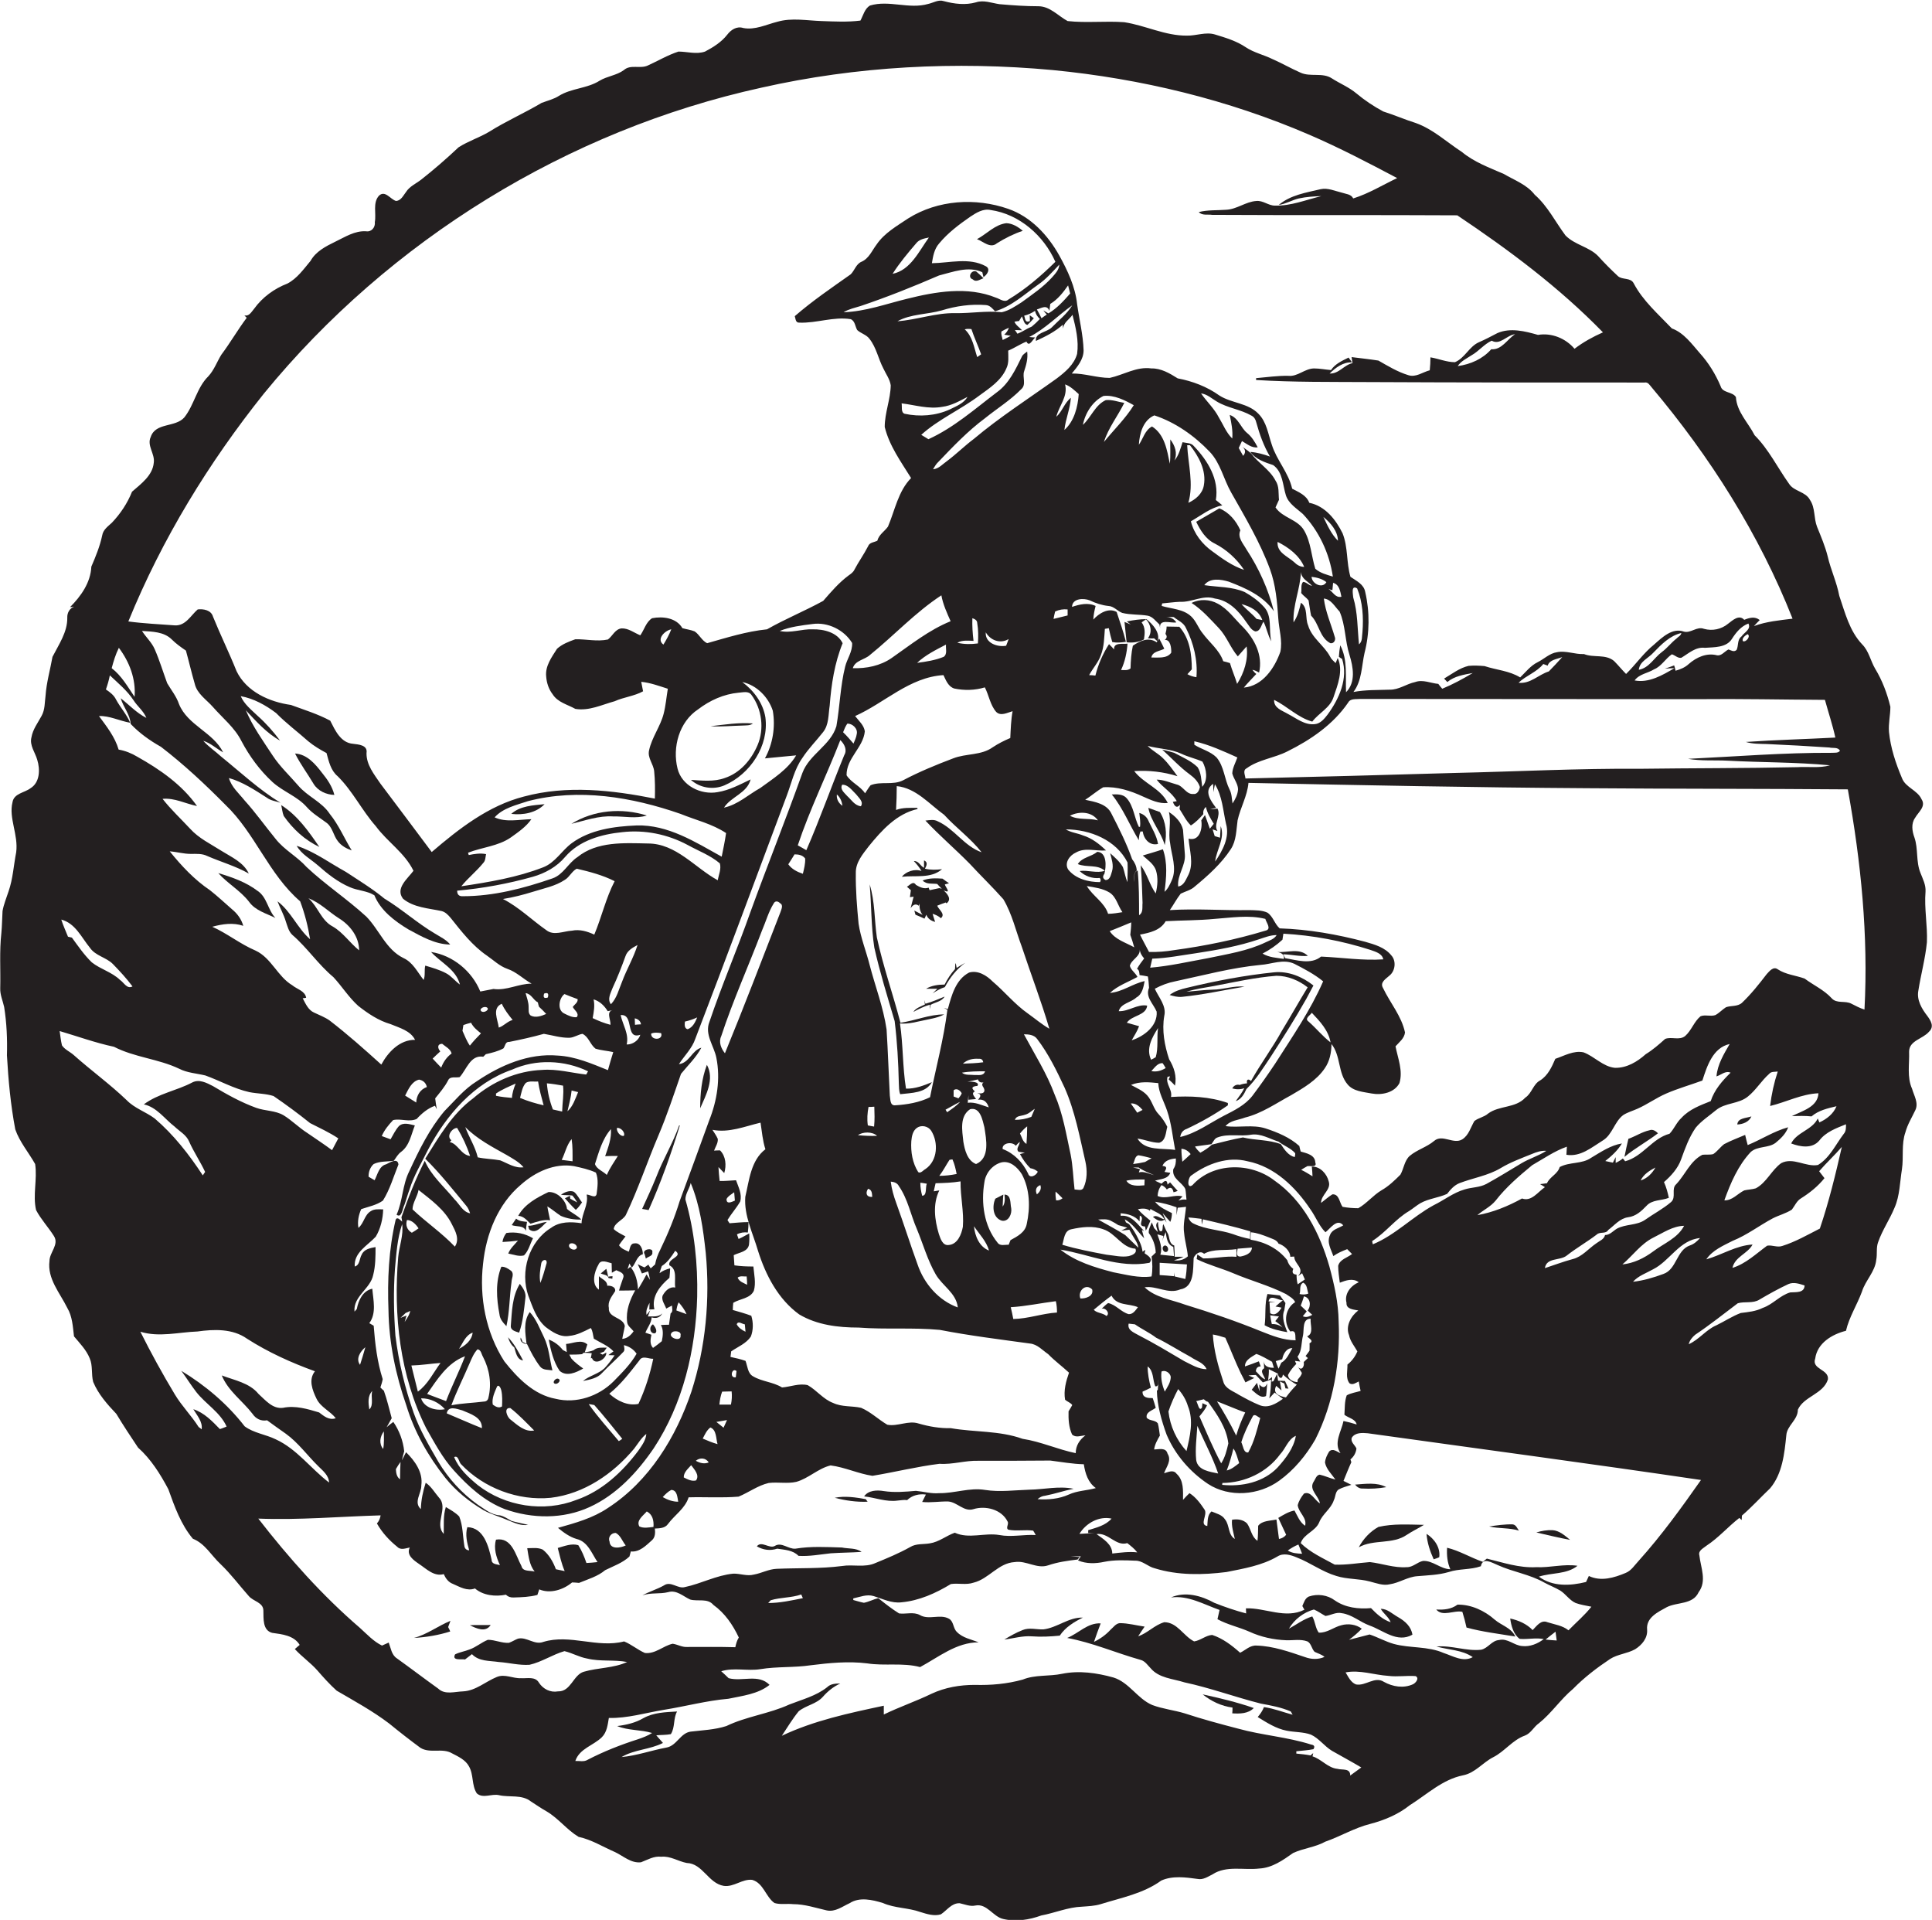 <?xml version="1.0" encoding="utf-8"?>
<!-- Generator: Adobe Illustrator 19.2.0, SVG Export Plug-In . SVG Version: 6.00 Build 0)  -->
<svg version="1.1" id="Layer_1" xmlns="http://www.w3.org/2000/svg" xmlns:xlink="http://www.w3.org/1999/xlink" x="0px" y="0px"
	 viewBox="0 0 835.5 830.1" enable-background="new 0 0 835.5 830.1" xml:space="preserve">
<g>
	<path fill="#231F20" d="M833.5,439.3c-2.4-3.1-4.7-6.9-3.9-11c1.1-7,3-13.8,3.7-20.9c0.3-7.3-1.2-14.6-0.6-21.9
		c0.2-2.9-1.2-5.5-2.2-8.1c-2-4.9-0.9-10.4-2.6-15.3c-1-2.7-1.5-6,0.3-8.5c1.4-2.5,4.8-4.9,2.8-8c-1.8-4-7-5.1-8.5-9.2
		c-2.7-6.4-4.9-13-5.6-19.9c-0.3-3.7,0.6-7.3,0.6-10.9c-1.4-5.8-3.5-11.4-6.6-16.5c-2-3.4-2.7-7.6-5.6-10.5
		c-5.5-5.8-7.4-13.7-9.9-21c-1.1-5.9-3.7-11.3-5-17c-1.1-4.4-2.9-8.6-4.6-12.8c-1.5-3.8-0.7-8.2-3.1-11.7c-1.9-3.6-6.9-3.6-9-6.9
		c-5-7-8.8-14.9-14.9-21c-2.8-5.5-7.7-10.1-8.1-16.5c-1.4-2.4-5.8-1.7-6.6-4.7c-2.2-5.2-5.2-10.1-9-14.3c-3.5-4-6.9-8.8-12.1-10.7
		c-5.9-6.2-12.5-11.9-16.5-19.5c-1.3-2.6-4.9-1.4-6.8-3.1c-3-2.8-5.9-5.7-8.6-8.7c-3.9-4-10.1-4.8-14.1-8.9
		c-4.4-5.9-7.7-12.7-13.3-17.6c-3.4-4.4-8.8-6.3-13.4-9c-6.2-2.7-12.8-5.1-18.1-9.5c-6.6-4.3-12.4-9.8-19.9-12.5
		c-4.8-1.5-9.3-3.5-14.1-5c-4.1-2.2-8-4.8-11.6-7.8c-3.2-2.7-7.2-4.3-10.6-6.5c-4.1-2.7-9.3-0.5-13.6-2.5c-4.1-1.8-7.9-4-12-5.8
		c-3.8-1.9-8.1-2.8-11.7-5.2c-4-2.7-8.7-4.1-13.3-5.5c-4-1.2-8.1,0.6-12.1,0.5c-9.4,0.1-17.9-4.4-27.1-5.8
		c-8.2-0.6-16.4,0.4-24.5-0.5c-4.1-2.2-7.5-6.3-12.5-6.4c-5.7,0-11.3-0.4-17-0.9c-3.4-0.5-6.8-1.9-10.1-0.8
		c-4.6,1.3-9.4,0.7-13.9-0.5c-2.4-0.8-4.5,0.7-6.8,1.2c-8.3,2.4-16.9-1.8-25.2,0.7c-2.3,1.4-2.9,4.3-4.1,6.5
		c-5.6,0.7-11.2,0.4-16.8,0.2c-6.4-0.2-12.9-1.5-19.1,0.3c-4.8,1.2-9.7,3.7-14.8,2.7c-2.8-0.9-5.3,0.8-6.9,2.9
		c-2.5,3.2-6,5.4-9.6,7.3c-3.8,1.3-7.7,0-11.5,0c-4.6,1.5-8.8,4-13.2,6c-3.3,1.6-7.5-0.6-10.4,2c-3.1,2.3-7.2,2.6-10.5,4.6
		c-5.4,3.4-12.1,3.2-17.5,6.5c-2.3,1.5-5,2.1-7.6,3.1c-7.4,4.4-15.4,7.9-22.7,12.5c-4.2,2.5-9,4-13.2,6.7c-5.2,4.9-10.6,9.6-16.2,14
		c-2.2,1.7-5,2.9-6.5,5.3c-1.2,1.5-2.1,3.7-4.3,3.9c-2.5-0.7-4.7-4.8-7.4-2.3c-2.8,3.1-1.1,7.7-1.8,11.4c0.3,2.2-1.4,4.4-3.8,4
		c-4.9-0.3-9.1,2.5-13.3,4.5c-4.1,2-8.4,4.2-10.7,8.3c-3,3.6-5.8,7.6-10,9.8c-5.7,2.2-10.8,5.9-14.4,10.9c-1.2,1.4-2.1,3.3-4.2,2.9
		c0.2,0.2,0.7,0.7,1,1c-3.9,5.2-7.1,10.8-11,16c-1.9,3.1-3.1,6.6-5.6,9.3c-5,4.9-6.1,12.4-10.4,17.8c-3.9,4.4-12.4,2.1-14.5,8.4
		c-1.8,3.8,1.9,7.3,1.3,11.2c-0.5,5.5-5.5,9.1-9.4,12.5c-2,5-5,9.5-8.7,13.4c-1.7,1.6-3.8,3-4.2,5.5c-1,4.7-2.8,9.1-4.7,13.5
		c-0.3,6.9-4.5,12.8-9.2,17.5c0.5,0,1.4-0.1,1.8-0.2c-2,0.7-3.1,2.7-3,4.8c0.1,6.2-3.7,11.6-6.4,16.9c-1,5.6-2.6,11.1-3,16.8
		c-0.4,2.9-0.2,6-1.7,8.7c-1.6,3-3.8,5.8-4.4,9.3c-0.9,3.5,1.6,6.5,2.5,9.7c1.3,4.1,1.2,9.8-2.9,12.3c-2.6,2-7.2,2.2-7.8,6.1
		C3.7,353.7,8,360.9,7,368.5c-1.1,5.6-1.4,11.5-3.3,16.9c-0.9,2.8-2.1,5.6-2.6,8.5c-0.2,3.1-0.2,6.3-0.5,9.4c-0.9,8-0.3,16-0.5,24
		c-0.1,2.8,1.1,5.4,1.7,8.1c1.1,6.9,1.4,13.9,1.2,20.9c0.6,10.7,1.6,21.4,3.6,32c1.9,5.5,5.8,10,8.6,15c1,6.6-1.1,13.4,0.4,19.9
		c2.1,4,5.3,7.4,7.7,11.2c2.4,3.7-1.9,7.1-1.9,10.8c-1,7.7,4.5,13.8,7.7,20.3c2.2,3.7,2.4,8.1,2.9,12.3c2.5,3,5.3,5.8,6.8,9.5
		c1.4,3.2,0.6,6.8,1.5,10.2c2.2,5.3,6.1,9.7,10,13.8c3,5,6.2,9.8,9.4,14.6c5.6,5,9.6,11.4,13.1,18c2.7,7.5,5.4,15.2,10.6,21.4
		c5.3,2.1,8,7.3,12,11c4.5,4.3,8.1,9.2,12.2,13.8c1.9,2.3,6.3,2.7,6.3,6.3c0.1,3.4-0.4,8.5,3.8,9.6c4.3,0.6,9.4,1.1,11.9,5.2
		c-0.5,0.4-1.6,1.4-2.1,1.8c3,3.3,6.8,5.9,9.8,9.3c2.6,3,5.3,6,8.3,8.7c7.7,4.5,15.6,8.8,22.7,14.2c4.4,3.6,8.9,7.1,13.5,10.5
		c4.2,2.6,9.5-0.1,13.7,2.4c2.7,1.4,5.8,2.8,7.3,5.6c2.1,3.6,1.1,8.2,3.4,11.7c2.7,2.4,6.5,0,9.7,0.8c4.5,1,9.8-0.4,13.7,2.7
		c2.3,1.5,4.5,3,6.8,4.3c5.1,3,8.8,8,13.8,11c5.6,1.2,10.5,4.3,15.8,6.6c3.6,1.7,6.9,4.9,11.2,4.4c2.9-1.1,5.6-2.8,8.8-2.4
		c3.9-0.4,7.3,2,11,2.7c6.9,0.2,9.3,8.8,16,9.9c4.4,0.6,8-3.1,12.3-2.6c4.9,1.4,5.8,7.3,9.6,10c2.6,0.8,5.4,0.2,8.1,0.5
		c5,0,9.7,1.6,14.5,2.7c3.7,0.8,6.8-1.7,9.9-3.1c4.3-2.8,9.8-1.5,14.4-0.1c5.2,2.3,10.9,2,16.2,3.9c2.9,0.9,6,1.9,8.9,1
		c2.6-1.7,4.6-4.9,8.1-4.8c2.3,0.5,4.5,1.5,6.8,1c5-1,7.6,4.8,12,5.8c5.5,1.3,11.3,0.4,16.5-1.5c5.9-1.1,11.6-3.6,17.6-3.8
		c2.7-0.2,5.5-0.3,8.1-1.1c9-2.8,18.5-4.6,26.2-10.2c4.9-2.2,10.6-1.4,15.7-0.7c2.4,0.5,4.5-1,6.5-2c6-3.9,13.5-1.7,20.2-2.5
		c5.6-0.3,10.2-3.6,14.6-6.7c4.5-2.1,9.6-2.5,13.9-4.9c6.6-2.3,12.7-6,19.5-7.7c6.1-1.6,12.1-4.1,17.1-8.1
		c7.5-4.7,14.1-11.1,23-12.9c5.2-1,8.5-5.5,13-7.8c5-2.5,8.4-7.5,13.8-9.4c2.6-1,3.8-3.8,6-5.3c5.5-4.4,9.4-10.4,14.8-14.9
		c4.8-4.9,10.3-9.1,16-12.9c3.3-2.1,7.4-2.3,10.8-4.2c2.9-1.8,5.5-4.8,5.2-8.5c-0.5-5.2,4.7-7.6,8.5-9.7c4.5-2.3,11.3-1,13.8-6.5
		c3.6-4.8,0.9-10.6,0.3-15.9c-0.6-2.1,1.8-3.1,3.1-4.2c5.2-3.4,9.3-8.2,14.2-12c0.2,0.2,0.7,0.7,1,0.9c0-0.5,0.1-1.5,0.1-1.9
		c4.3-3.7,8.1-7.9,12.2-11.8c5.3-6.3,6.2-15,7-22.9c0.3-4.3,5-6.6,5-11.1c2.6-5.8,11-6.7,13-13.1c0.5-4.4-7.2-4.3-5.5-9
		c0.9-6.7,7.3-10.5,13.3-12c1.4-6,4.8-11.2,6.9-16.9c1.5-4.9,5.7-8.6,6.2-13.8c0.5-2.5-0.1-5.2,0.8-7.6c1.8-5.2,5-9.8,7.1-14.9
		c2.3-5.2,2.3-11.1,3.2-16.6c0.8-5.3-0.3-10.9,1.5-16c0.9-3.4,2.8-6.4,4.3-9.6c1.5-3.1-0.6-6.3-1.4-9.2c-2.3-5.1-1.1-10.7-1.3-16.1
		c0-4.8,6-5.5,8.6-8.6C836.7,443.8,834.8,441.1,833.5,439.3z M789.2,302.6c1.5,5.5,3.3,10.8,4.5,16.3c-12.9,0.7-25.8,1-38.7,1.9
		c3,0.9,6,0.8,9.1,0.9c9,0.4,18,0.9,27,1.5c1.5,0.4,3.7-0.3,4.6,1.4c-0.8,1.1-2.3,0.8-3.5,0.9c-20.8-0.1-41.5,1.6-62.2,2.6
		c5.6,1,11.5,0.5,17.2,0.8c14.7,0.8,29.5,0.6,44.2,2c-4.6,1.3-9.4,0.5-14.1,0.8c-22.7,0.5-45.3,0.4-68,0.7
		c-26.7-0.2-53.4,1.2-80.1,1.8c-30.2,0.9-60.4,1.7-90.6,2.4c-0.1-1.5-1.3-3.5,0.5-4.4c5.2-3.8,11.9-4.4,17.6-7.3
		c10.1-5,19.8-11.6,26.3-21.1c1-1.9,3.4-1.4,5.2-1.6c48.7,0,97.4,0.1,146.1,0.1C752.6,302.1,770.9,302.5,789.2,302.6z M541.6,289.6
		c1.1,0.2,2,0.7,2.9,1.2c1.7-7.4-1.9-14.5-7-19.7c-3.6-3.5-6.5-7.8-10.9-10.1c-3.4-1.9-7.8-2.1-11.3-0.3c4.5,2.9,8.1,7,11.8,10.9
		c3.4,3.6,5,8.5,8.2,12.2c1.3-1.4,2.5-2.9,3.8-4.3c0.8,5.7-1.1,11.4-4.1,16.2c-0.9-3-2.2-5.9-3.1-9c-1-0.3-1.9-0.6-2.9-0.8
		c-1.7-4.9-6-8.1-9-12.2c-1.8-2.2-2.7-5.1-4.8-7.1c-3.4-3.3-8.5-3.3-12.8-4.6c0-0.3,0.1-0.8,0.2-1.1c2.5-0.2,5.1-0.6,7.7-0.7
		c5.1,0.3,10-3.1,15.1-1.4c6,0.8,10.3,5.4,13.5,10.1c1.2,1.5,2,3.4,3.9,4.1c2.3,0.1,2.6-2.8,3.6-4.2c1.4,2.7,1.8,5.8,3.4,8.5
		c-1.3-5,0.6-11.1-3.4-15.1c-2.3-2.5-5.1-4.5-8.1-6.2c-5.5-2.4-11.6-2.1-17.5-3c2.4-3.3,7.3-2.5,10.6-1.5
		c7.3,2.8,14.9,6.1,19.5,12.8c-2.4-9.5-6.5-18.6-11.9-26.8c-1.4-2.5-4-5.2-2.6-8.2c-1.8-4.1-4.9-7.8-9.1-9.5c-3.3,2-6.6,3.8-10,5.8
		c1.8,3.7,4.1,7.5,8,9.4c5.1,2.6,9.5,6.6,12.7,11.4c-5.1-1.7-9.5-4.9-13.7-8c-4.4-3.1-8-7.7-9.3-13c4.4-2.5,8.5-5.9,13.6-6.9
		c-0.9-0.8-1.8-1.5-2.8-2.3c1.5-8.9-3.5-17-9.4-23.2c-1.2-1.6-3.3-1.4-5-1.8c-0.9,2.7-1.6,5.7-3.5,7.9c1.4-3.2,0.2-6.5-1.8-9.1
		c-0.1,3.5,0.2,7-0.2,10.5c-1.2-5.8-2.2-12.6-7.7-16.1c-3.1,1.6-3.8,5.2-5.7,7.9c0.3-4.8,1.8-10.6,6.7-12.7
		c9.1,3,17.3,8.8,23.9,15.7c4.7,4.9,6,11.8,9.3,17.6c6.1,10.8,12.5,21.5,16.8,33.2c2.5,6.8,3.1,14.1,3.6,21.3
		c0.3,4.8,1.9,9.6,0.9,14.4c-2.5,7.1-7.7,14.8-15.8,15.5c1.7-2.1,3.6-3.9,5.4-5.9C542.7,291,542.1,290.3,541.6,289.6z M527.9,357.2
		c-0.1,1.7-0.2,3.3-0.3,5c-0.6-0.2-1.8-0.5-2.3-0.7l-0.9-2.9c0.5,0.2,1.6,0.5,2.1,0.7c-1.9-2.9,1.7-6.5,0-9.7
		c-0.8,0.1-2.4,0.3-3.2,0.3c0.7-0.2,2-0.5,2.6-0.6c-2.2-2.9-5.6-7.4-1.3-10.4c0,0.9,0.2,2.7,0.2,3.6c0.1-0.9,0.4-2.6,0.6-3.4
		c3.2,5.1,3.5,11.4,4.8,17.1c1.7,5.8-1.5,11.6-4.7,16.3C526,367.5,529.9,362.4,527.9,357.2z M514,362.6c0.4,5.1,2.3,10.6,0,15.5
		c-1.1,2-1.9,4.8-4.5,5.2c-0.5-5,3.3-9,2.9-13.9c-0.3-3.5-0.5-7.1-0.8-10.6c-0.7-3.3-3.3-5.9-6.1-7.7c1.1,4.4-0.4,8.9,0.5,13.3
		c0.6,5.4,3.1,11.1,0.7,16.3c-0.8,1.8-1.6,3.6-3.1,4.9c0.8-6.1,1.4-12.5-0.7-18.4c-2.8,1-5.8,1.8-8.7,2.7c2.1,1.9,4.7,3.6,5.7,6.4
		c1,3.3,0.7,6.7-0.1,10c-2.7-3.8-3.7-8.5-6.5-12.2c0.5,5.4,0.6,10.8,0.8,16.3c-0.2,1.8,0.4,4.2-1.5,5.3c0-6.5,0-12.9-0.6-19.3
		c-2.1,0.8-1.2,3.3-1.6,5c0.2-1.7-0.4-3.8,1.2-5c-0.1-1.9-0.9-3.5-2-4.9c-2.4-6.8-5.6-13.2-8.9-19.6c-2-4.4-7.2-5.2-11.4-6.1
		c2.7-1.7,5-3.8,7.8-5.4c5.9-0.4,11.8,1.5,17.2,4c3.4,1.5,6.9,3.2,10.7,2.8c-3-6.3-10.4-8.4-14.5-13.8c6.3-0.4,12.6,0.3,18.7,2.2
		c-2-2.7-3.9-5.5-6.3-7.8c-2-2-4.6-3.2-6.6-5.3c4.8,1.3,10,1.3,14.6,3.4c2.9,1.4,6.2,2.1,9.1,3.4c1.8,3.2,2.5,8.1-0.1,10.9
		c-0.4-2.9-0.4-6-2-8.5c-2.9-2.8-6.6-4.3-10.1-6.2c-1.7-0.5-3.4-1-5.2-1.4c4,3.6,7.6,7.6,12,10.8c1.9,1.4,3.6,3.1,4.3,5.4
		c-0.3,1.5-1.1,3.2-2.8,3c-3.1,0.3-4.4-3.5-7.2-4.1c-2.9-0.8-5.7-2.1-8.7-2.1c2.6,3.4,6.6,5.5,8.7,9.3c-0.4,0.1-1.3,0.2-1.7,0.3
		c0.7,1.8,1.6,3,3.1,1.3l-0.2,1.8c1.6,2.4,2.8,5.1,4.9,7.1c2.1-1.3,3.8-3.1,5.4-4.9c-0.2-1.2,0.2-2.3,1.1-3.1c0.6,2.7,2,5,3.4,7.3
		c-0.6,0.7-1.1,1.4-1.7,2.1c-0.7-2-1.4-4-2.1-5.9c-0.5,0.8-1.1,1.5-1.6,2.3C520.1,358.2,518.8,363.9,514,362.6z M576.6,543.1
		c1.8-1.3,3.9-2.2,6-3c0.7,0.7,1.4,1.4,2.1,2.1c-2,1.6-5.3,2.3-6,5.1c0,2.4,0.4,4.9,0.7,7.3c2.6-1,5.7-2.1,8.2-0.2
		c-3.5,1.5-6.3,5-5.3,8.9c-0.2,2.8,3.1,2.9,5.1,3.3c-3.2,2.4-5.6,6.8-4,10.7c0.5,2.6,2.3,4.7,3.6,7c-0.9,2.2-2.4,4.2-4.3,5.7
		c0.1,2.6-0.9,5.8,0.9,8.1c1.4,0.9,2.7-0.2,4-0.8c0.2,1.3,0.5,2.7,0.8,4.1c-2,0.6-4.2,0.9-6,1.9c-1,2.7-0.8,5.6-1,8.4
		c1.7,1.4,4.8,1.8,5.3,4.2c-1.9-0.6-3.8-1.1-5.7-1.5c-0.9,4.5-4.4,9.5-1.3,13.9c-1.6-0.6-3.3-2.3-4.9-0.7c-0.9,1.5-1.7,3.1-1.8,4.8
		c0.6,2.9,2.9,5,4.5,7.3c-2.3-0.5-4.5-1.6-6.8-2.1c-1.5,0.2-1.9,2.1-2.7,3.2c-2,3.4,2.3,6,2.8,9.2c-2.3-1.3-3.9-5.5-6.9-4.2
		c-1.2,1.5-2.2,3.1-2.7,5c0.4,3.3,4.1,5.4,3.2,8.9c-2.4-1.6-3.3-4.3-4.6-6.6c-2.6,0.5-4.8,1.9-7,3.2c1.1,2.4,2.2,4.8,3.4,7.3
		c-0.8,1-1.9,1.6-3.1,1.8c-0.4-2.8-0.7-5.6-1.1-8.4c-2.7,0.6-6.1,0.4-7.9,2.7c-0.1,2.2,0,4.3-0.3,6.5c-2.6-1.7-2.8-5.1-4.5-7.5
		c-1.7-1.7-4.2-2-6.5-1.6c-0.3,2.8,0.6,5.5,1.2,8.3c-3-1.8-2.2-5.9-4.2-8.4c-1.3-2.1-3.8-2.6-5.9-3.5c-1.8,1.6-1.6,4-1.8,6.3
		c-3.6-0.5,0.3-4.9-1.2-7.1c-1.8-2.7-3.8-5.4-6.5-7.1c-1,0.9-1.9,1.9-2.8,2.9c0-3.9,0.4-8.4-2.8-11.3c-1.4-1.9-3.6-0.7-5.4-0.2
		c1-2.8,3.4-5.5,1.5-8.5c-0.7-2.8-3.8-1.8-5.8-1.8c0.3-2.2,1.4-4.1,2.5-6c-0.3-1.8-0.4-3.5-0.9-5.3c-1.2-1.5-3.6-1-4.8-2.4
		c-0.5-2.5,2.4-3.1,3.9-4.3c-0.4-1.4-0.8-2.8-1.3-4.2c-2.1,0-4.5-0.1-4.4-2.8c1.2-0.5,2.4-1.1,3.6-1.7c-0.8-3-1.4-6.1-1.4-9.2
		c2.7,2,2.1,5.8,3.3,8.6c1.7,0.2,1.1-1.8,1.4-2.9c-0.1,1.5-0.2,2.9-0.3,4.4l-0.4,0.4c0.1,6.3,2,12.9,4.2,19
		c3.7,8.7,10.1,16.1,17.9,21.3c9.2,6,22,5,30.8-1.4c6.4-4.6,11.6-10.9,15.6-17.8c7.9-15.7,10.9-33.5,10.1-51c-0.1-8.1-1.9-16-4-23.8
		c-4.1-14.3-11.3-28.5-23.8-37.2c-10.2-7.9-26.5-7.9-35.4,2c-2.6,2-2.1-3.5-0.3-4.3c6.8-5,15.7-8.2,24.1-6
		c11.7,2.3,20.8,11.2,27.2,20.8c2.3,3.2,3.7,7.1,6.5,9.9c2.1-1.6,5-6.2,7.7-3c-2,1.3-4.8,1.7-5.7,4.1
		C573.6,537.2,575.7,540.3,576.6,543.1z M561.5,667.8c0.5,1.3,1.1,2.6,1.6,4c-2.1-0.1-4.3-0.2-6.2-1.4
		C558.3,669.4,559.8,668.5,561.5,667.8z M473.4,662.7c-2.2,0.3-4.4,0.4-6.6,0.5c2.8-4.6,8.4-7.8,13.9-6.6c-2.6,3-6.6,3.9-10.1,5
		l0,1.2C471.2,662.8,472.7,662.8,473.4,662.7z M315.9,586.7c0.1-0.6,0.2-1.8,0.3-2.4c2.9-2,6.5-3.4,8.5-6.4c1.1-2.8,1.1-6.1,0.2-9
		c-2.6-1-5.3-1.7-8-2.5c0-0.8,0.1-2.3,0.2-3.1c2.9-1.8,7.3-1.8,8.9-5.2c1-3.4,0.1-7.1-0.2-10.5c-2.8,0-5.5-0.1-8.2-0.5
		c-0.1-1.5-0.2-2.9-0.3-4.4c2.3-1.2,6-1.4,6.6-4.5c0.2-1.6,0.2-3.3,0.1-4.9c-1.5,0.8-3,1.7-4.6,2.4c-0.2-0.5-0.5-1.5-0.7-2
		c1.5-0.8,3.1-1,4.7-0.8c0.2-1.5,0.3-3,0.3-4.5c-2.8,0-5.5,0.3-8.2,0.5c-0.2-0.3-0.7-1-0.9-1.4c1.7-2.8,3.9-5.2,5.5-8
		c0.9-3.2-0.8-6.3-1.8-9.2c-2.4,0.1-4.7,0.4-7.1,0.3c-0.2-2-0.4-4-0.5-6c0.8,0.9,1.7,1.7,2.5,2.6c1-3.3,0.7-7.3-1.8-9.8
		c-0.7,0-2,0-2.6,0.1c0.6-1.7,1.8-3.3,1.6-5.1c-0.6-1.4-1.5-2.6-2.3-3.9c7.2,1.4,14-1.5,20.8-3.1c0.6,3.9,0.9,7.8,2.1,11.5
		c-6.3,4.8-7,13.4-8.7,20.6c-0.6,8.1,3.3,15.7,5.5,23.3c3.3,10.5,8.7,20.9,17.8,27.5c7.7,4.6,16.9,5.7,25.7,5.7
		c11.7,0.9,23.4-0.1,35.1,1c12.9,2.5,25.9,4.1,39,5.9c3.2,0.3,5.4,2.9,7.9,4.6c2.8,2.9,6.1,5.3,9,8c-1.3,3.7-2.4,7.7-1.7,11.7
		c1,0.9,2.3,1.2,3.1,2.3c-0.5,0.9-1,1.8-1.6,2.7c-0.1,3.4,0.1,6.9,1.5,10c1.6,1.6,3.9,0.5,5.8,0.4c-2.5,1.9-4.2,4.4-4.2,7.7
		c-7.8-1.6-15.1-5-23-6.2c-10-3.6-20.7-2.8-31-4.6c-4.8,0.1-9.4-0.7-13.9-2c-4.5-1.5-9.1,1.4-13.6,0.5c-3.9-2.3-7.1-5.5-11.3-7.3
		c-4-0.9-8.3-0.3-12.1-2.1c-4.3-1.6-7.1-5.5-11-7.7c-3.7-0.9-7.4,0.7-11.1,1c-3.9-2.4-8.6-2.5-12.5-4.8c-2.4-1.3-2.4-4.4-3.3-6.7
		C320.2,587.6,318.1,587.2,315.9,586.7z M318.5,592.8c-0.1,0.9-0.2,1.8-0.3,2.7C315.3,596,316.5,591.1,318.5,592.8z M262.9,652
		c-6.5,4.4-14.1,6.5-21.6,8.6c2.4,2,5,3.9,8,4.8c4.9,1.1,6.6,6.3,9.1,10c-1.6,0.2-3.2,0.3-4.8,0.4c-0.9-2.7-2-5.3-3.5-7.7
		c-2.9-0.9-6,0.4-8.9,1.2c0.9,3.4,1.6,6.8,3,10c-1.3-0.3-2.5-0.5-3.8-0.8c-1.2-3.2-3-6.4-5.7-8.5c-2.1-1-4.5-0.6-6.7-0.6
		c0.6,3.5,0.9,7.2,3.2,10.1c-2-0.6-5.1,0.2-5.7-2.4c-2.5-4.6-4.1-12.6-11-11.4c-1.1,3.7,0.1,7.6,1.7,11c-1.4-0.4-3.6-0.3-3.6-2.3
		c-1.3-5.7-3.3-13.9-10.5-14.1c-1,3.3-0.1,6.8,0.8,10c-1.2,0-2-0.8-2.1-2c-0.7-4.2-0.6-8.6-2.2-12.6c-1.6-1.7-3.8-2.9-5.8-4.1
		c-1.2,3.8-0.8,7.7-0.9,11.6c-4.2-4.4,2.1-11.1-2-15.6c-1.9-2.2-3.4-4.9-5.8-6.5c-1.2,3.7-2,7.5-2.1,11.4c-3.3-3,0.3-6.8,0.2-10.3
		c0.8-5.6-2.8-10.6-6.6-14.3c-0.6,1.1-1.2,2.3-1.8,3.5c0.3-1.3,0.6-2.6,1-3.9c-0.5-4.6-2.1-8.9-4.7-12.7c-1,0.7-2,1.5-2.9,2.3
		c0.7-1.3,1.5-2.6,2.2-3.9c-1.1-4-2-8-3.4-11.9c-0.4-0.3-1.1-1-1.5-1.4c0.4-1.2,0.8-2.4,1-3.6c-2.4-7.5-3.3-15.3-3.9-23.1
		c-0.5-0.3-1.4-0.8-1.9-1.1c3.2-4.3,1.7-10,1.3-14.9c-4.1,0.9-6,5-6.7,8.8c-0.3,0.3-0.7,0.8-1,1.1c-0.6-6.7,6.9-9.8,8.1-15.9
		c1-3.9,1-8,1-12c-2.2,0.4-5,0.9-6,3.3c-1,1.6-0.7,4.5-3,5.1c-0.4-6.1,5.5-9,9.1-12.9c2.1-3.5,3.1-7.8,3.2-11.8
		c-1.8,0-3.8-0.3-5.4,0.8c-2.7,1.6-2.9,5.2-5.3,7.2c-0.5-2.8,0.1-5.6,1.2-8.1c3.2-1.1,6.6-1.7,9.4-3.7c3-4.8,4.6-10.4,6.7-15.6
		c-0.3-3.1-3.8-0.8-5.3-0.1c-3.1,0.8-3.7,4.4-5,6.9c-0.9-0.5-1.8-1-2.6-1.5c-0.1-2,0.7-4.2,2.2-5.5c2.7-1.3,5.8-1,8.7-1.4
		c1-1.4,1.8-2.9,3.2-3.9c3.6-2.7,4.3-7.4,5.9-11.4c-2.3-0.5-4.9-1.5-6.9,0.3c-1.5,1.7-2.5,3.8-3.6,5.7c-1-0.4-2.8-1-3.8-1.4
		c1.1-2.6,3-4.9,4.9-6.9c3.3-0.8,6.9,1,10.2-0.5c2.2-2.4,4.8-4.6,7.9-5.7c0.2,0.4,0.6,1.1,0.8,1.5c-0.3-1.6-0.5-3.1-0.7-4.7
		c2-2.5,4.1-4.9,5.6-7.8c0.8-1.9,3.4-1,5-1.4c3-3.3,4.6-9.7,10.2-8.8c0.3-0.3,0.8-0.8,1.1-1.1c2.6-0.6,5.2-1.2,7.6-2.5
		c0.8-1,0.8-3,2.5-2.8c5-1,10-2.1,15-3.5c3.7,0.6,7.3,1.8,11.1,1.7c2-0.1,3.7-1.4,5.6-1.7c2.7,1.3,3.3,4.6,5.6,6.4
		c2.5,0.8,5.1,0.9,7.7,1.5c-0.8,2.6-1.6,5.2-2.3,7.8c-7-2.8-14-5.9-21.7-6.3c-12.6-1.1-24.8,4.2-35,11.1c-5.5,3.4-9.5,8.4-14,12.9
		c-6.5,7.7-11,16.9-15.2,26c-3,5.9-2.8,12.8-5.5,18.8c2.3,1.7,2.6-2.9,3.4-4.3c0.8-2.2,1.4-4.5,2.2-6.6c1.9-6.1,5.2-11.5,8-17.2
		c7.9-15,19.9-28.9,36.3-34.6c10.4-4.7,22.7-4.2,32.9,0.7c-0.2,0.3-0.6,1-0.8,1.4c-6.3-0.7-12.6-2.5-19-2
		c-11,0.4-21.6,5.1-29.9,12.3c-9.1,6.7-14.8,16.7-20.7,26.1c6.4,6.3,12,13.4,17.7,20.3c0.8,0.9,1.3,2.1,1.7,3.3
		c-3.2-0.6-4.6-4-6.8-6.1c-4.4-5.4-10-10.1-12.8-16.6c-4,7.9-7.2,16.1-10.1,24.4c0.1,0.5,0.3,1.4,0.3,1.9c-0.7-0.5-2.1-2.4-2.8-0.8
		c-3,12.8-3.6,26-3.1,39.1c0.2,14,3.1,27.9,7.7,41.1c3.5,11.5,9.5,22.1,16.9,31.4c4.5,5.6,10.2,10.2,16.4,13.9
		c3.4,1.9,7.3,2.9,10.9,4.5c2.7,1.1,5.5,2.4,8.5,1.9c-2.4-0.6-4.8-1-7.2-1.7c-1.6-0.9-3.2-2-5-2.4c-3.8-0.2-6.7-2.8-9.7-4.7
		c-6.8-4.9-12.6-11.2-16.9-18.4c-4-6.9-8-13.7-10.7-21.2c-3.8-10.8-6.5-22-7.9-33.4c-0.7-9.6-0.9-19.3-0.2-28.9
		c0.6-6.5,1-13.1,3.1-19.3c0.7,4.8-1.3,9.5-1.7,14.3c-2.1,25,0.7,51.2,12.1,73.9c3.6,6.3,7,12.8,11.9,18.2
		c6.2,6.9,13.3,13.4,22.1,16.8c11.8,4.2,25.2,4.4,36.7-0.9c11.6-5.3,20.6-15,27.7-25.4c12.7-19.3,18.2-42.6,18.8-65.6
		c0.3-14.1-1.2-28.4-5.1-42c0-2.5,1.8-4.7,2.3-7.1c4,9.6,5.4,20,6.5,30.2c1.9,20.1,0,40.7-6.2,60C292.4,621.3,280.8,640.4,262.9,652
		z M293.3,649.3c-2.4,0-4.6-0.8-6.7-2c1.1-1.2,2.3-2.4,3.7-3.1C292.9,644.3,292.9,647.4,293.3,649.3z M282.6,660.2
		c-2,0.2-4.2,0.7-6.1-0.2c-1.5-2.6,1.7-4.7,3.2-6.5C282.2,654.8,282.8,657.4,282.6,660.2z M270.6,668.2c-2.2,1.1-6.8,1.9-7-1.7
		c-0.8-1.9,0.8-3.8,2.7-3.7C268.4,663.9,269.1,666.4,270.6,668.2z M173.2,632.1c-0.1,2.5-0.2,5-0.2,7.5c-1.5-1-1.7-2.8-1.8-4.4
		C171.8,634.1,172.5,633.1,173.2,632.1z M165.7,626.5c-1.9-2.3-1.4-5.4,0.3-7.6C166,621.4,166.2,624,165.7,626.5z M159.7,609.4
		c-0.4-2.8-0.8-5.8,1.3-8C160.2,603.9,161.8,607.4,159.7,609.4z M158,582.5c-0.7,2.6-1.5,5.1-2.3,7.6
		C153.7,587.5,155.9,584.2,158,582.5z M132.6,374.9c-4.1-4.6-9.7-7.4-13.5-12.3c-4.5-5.5-8.6-11.3-13.4-16.6c-2.4-3-5.6-5.7-6.7-9.6
		c6,1.7,11.2,5.2,16.4,8.5c1.7,1.3,3.9,1.5,5.9,2.2c-9.3-5.7-17.3-13.2-25.7-20c-2.5-2.3-5.4-4.2-7.7-6.8c3.2,1,5.7,3.4,8.6,5
		c-4.3-8.7-15.4-11.7-19.1-20.9c-1.1-3.3-3.4-6.1-5.1-9c-1.8-4.9-3.3-9.9-5.4-14.7c-1.3-3-3.8-5.2-5.5-7.9c4.4,0.3,9.5,0.3,12.9,3.7
		c1.8,1.8,3.9,3.3,6.1,4.8c1.3,4.7,2.4,9.5,3.8,14.3c1,4.4,5.1,6.9,7.9,10.1c4.2,4.8,9.4,8.9,12.3,14.7c3.5,6.6,7.9,12.6,13.4,17.7
		c4.6,4.2,10.8,6.2,14.9,10.9c2.4,2.7,5.5,4.5,8.3,6.6c2.8,1.9,3.1,5.6,5.1,8.1c1.5,2,3.7,3.2,6,4c-3.2-5.2-5.6-11-9.5-15.8
		c-3.4-5.2-9.6-7.5-13.6-12.2c-3.7-4.3-7.9-8.2-11-12.9c-4.2-6.4-8.7-12.6-11.7-19.7c4.5,4.8,9,9.9,14.8,13.1
		c-2.9-3.9-6.1-7.5-9.7-10.7c-2.7-2.6-5.8-5-7.3-8.5c5.6,1,10.8,3.9,15.3,7.3c4.3,4.4,9.3,8.1,13.9,12.2c2.4,2,5.1,3.6,7.9,5.1
		c1,3.6,1.8,7.5,4.8,10c6.5,6.4,10.5,14.8,16.5,21.6c5,6.8,12.5,11.5,16.3,19.3c-2.5,3.4-8,7.6-4.5,12.1c4.6,3.8,11,4.1,16.6,5.3
		c1.7,0.4,2.9,1.7,4,3c4.7,5.9,9.4,12,15.7,16.3c2.9,2,5.4,4.5,8.8,5.7c3.9,1.3,6.9,4.4,10.5,6.4c-5.7,0-10.8,3.1-16.5,2.3
		c-1.9,0.3-3.8,0.8-5.7,1.1c-3.6-8.8-11.8-15.6-21.3-17.1c4.2,4.6,10.8,7.5,12.5,14.1c-2.1-1.5-3.7-3.7-6-4.9c-2.8-1.5-6-2.4-9-3.3
		c-0.5,2,0.1,4.2-0.7,6.2c-2.7-3.4-4.6-7.6-8.8-9.5c-7.5-3.7-10.4-12.2-16-17.9C150.1,388.7,140.7,382.5,132.6,374.9z M155.3,410.9
		c-4-3.2-6.9-7.7-11.4-10.3c-5-2.6-6.4-8.6-10.5-12.2c5,1.9,8.7,5.8,13.1,8.6C151.4,400,155.3,405.1,155.3,410.9z M202.7,369.7
		c-0.1-0.3-0.2-0.8-0.3-1c6.1-2.4,13-2.8,18.5-6.6c3.2-2.3,6.6-4.6,8.9-7.9c-5.3,0.1-10.9,1.5-15.9-0.8c3.7-4.1,9.4-5.3,14.4-7
		c21.9-5.7,45-1.8,66,5.5c6.6,2.7,13.7,4.3,19.7,8.3c-0.5,3.4-1.2,6.8-1.9,10.2c-11.4-6.3-23.2-13.9-36.8-13.5
		c-9.7,0.4-20.1,1.8-28.1,7.7c-4.3,3.2-7.1,8.4-12.3,10.4c-11.3,4.4-23.4,6.4-35.4,8.2c2.9-3.6,6.6-6.5,9.5-10.1
		c1-1,0.9-2.5,1.2-3.8C207.7,368.8,205.2,369.2,202.7,369.7z M313.2,339.6c11.2-4.8,19.4-17.1,17.8-29.4c-1-6.2-5-11.6-10-15.3
		c6.2,1.3,11.3,6.5,13.2,12.4c1.2,7,0,14.4-3.4,20.6c4.5-0.5,9-0.8,13.5-1.3c-3.6,6.1-9.9,10-15.5,14.1c-5.2,2.9-9.7,7.2-15.7,8.5
		c2.9-4.7,10-6.2,11.5-12.2c-4.6,2.2-9.2,4.7-14.3,5.5c-7.2,1.3-15.5-2.8-17.3-10.2c-2.3-9.2,0.7-20.2,8.9-25.6
		c5.1-3.9,11.1-6.6,17.5-7.2c1.9-0.1,4.3-0.9,5.6,1c4.5,6.1,5.6,14.7,2.6,21.7c-2.7,6.3-7.5,12-14.2,14.2c-4.7,1.7-9.7,1.1-14.6,0.8
		C302.7,340.7,308.4,341.6,313.2,339.6z M406.1,119.1c6-1.5,12.7-4.2,18.7-1.4c0.1,0.5,0.4,1.6,0.5,2.1c1.5-0.9,3.3-3.5,1-4.7
		c-7.2-3.9-15.6-1.4-23.3-1.3c0.5-3,1-6.1,3.1-8.5c3.8-4.6,8.6-8.2,13.5-11.6c2.6-1.7,5.5-3.6,8.8-2.9c12.5,1.8,23,11.1,28,22.4
		c-6.2,6.1-12.8,11.8-20.3,16.3c-1.7,1.5-3.7-0.3-5.4-0.8c-12.3-5-26.1-2.6-38.5,0.5c-9,2.2-18,5.5-27.4,5.8
		c2.3-1.4,4.9-1.9,7.4-2.7C383.8,128.4,395,123.9,406.1,119.1z M386,118.4c3-4.7,6.6-9,10.2-13.2c1.3-1.7,3.5-2.1,5.5-2.5
		C397.4,108.6,393.8,116.8,386,118.4z M407.3,134.2c6.1-1.9,12.6-2.8,19-2.3c1.8,0.1,2.9,1.5,4,2.7c7.1-2.1,12.7-7.3,18.6-11.5
		c3.5-2.4,6.3-5.6,9.2-8.7c-0.1,2.3-1.8,4-3.2,5.6c-3.8,4.2-8.6,7.4-13.1,10.7c-2.7,1.7-5.4,3.6-8.6,4.3c-6.7-0.7-13.3,0.5-20,0.4
		c-8.5-0.2-16.7,2.9-25.1,3.5C393.9,135.7,401,136,407.3,134.2z M452.7,136c-0.8,0.5-1.6,1.1-2.3,1.6c-0.6-1.3-1.3-2.6-2-3.8
		c1.8-0.5,4.4-2.3,5.4,0.6c0.1-0.7,0.3-2.2,0.4-3c3.3-2,5.6-5,7.7-8c0.3,1.2,0.6,2.3,0.9,3.5c-2.8,3.2-5.7,6.4-9.4,8.6
		c-0.6-0.3-1.7-1-2.2-1.3C451.5,134.7,452.3,135.6,452.7,136z M438.7,139.1c0.5-0.1,1.5-0.3,2-0.3c0.3-0.5,0.9-1.5,1.2-2
		c0.7,1.2,0.8,3.3,2.4,3.7c1-0.9,1.9-1.9,2.8-2.9c-0.5-0.3-1.3-1-1.8-1.3c0,0.6,0.1,1.8,0.1,2.5c-2.3,1-2-1.2-2.5-2.3
		c1.7-0.4,3.2-1.1,4.7-2.1c0.3,1.4,1,2.5,2.1,3.5c-1.1,1.2-2.3,2.3-3.5,3.3c-2.2,0.9-4.1,2.3-6.2,3.1c-0.3-0.4-0.8-1.2-1.1-1.6
		c0.8,0,2.3,0.1,3.1,0.1C440.8,141.5,439.3,140.6,438.7,139.1z M437.1,145.2c-1.2,0.6-2.3,1.3-3.5,1.8c-0.2-1.2-0.8-2.4-0.5-3.7
		c1-0.6,2.1-1.1,3.2-1.6c-0.4,1.2-1.1,2.2-2,3L437.1,145.2z M424.3,153.2c-0.4,0.3-1.3,0.9-1.7,1.2c-1.4-4.2-2-8.9-5.4-12
		c1-0.3,2-0.2,2.9-0.1C421.3,146,423,149.5,424.3,153.2z M407.5,175.9c4-0.5,7.4-2.5,10.9-4.3c-1.6,2.8-4.8,4-7.6,5.4
		c-6.1,2.8-13.1,3.3-19.6,1.9c-1.7-0.6-1-3.1-1.3-4.5C395.7,175.1,401.5,177,407.5,175.9z M423.7,170.9c4.4-3.2,9.3-6.4,11.5-11.6
		c1.2-2.4,0.8-5.1,0.8-7.7c2.7-1.1,5.1-2.8,7.9-3.9c1.2,2.6,2.7-1,3.8-1.8c-0.7,0-2-0.1-2.6-0.2c6.9-3.5,12.4-9.3,18.6-13.7
		c-2.3,3.8-5.9,6.5-8.9,9.6c-2.1,2.1-7.3,2.2-6.8,5.8c4.1-1.9,8.2-3.9,11.6-7c0,0.4,0.1,1.3,0.2,1.7c0-2.6,2.7-4,4-6
		c1.4,5.5,2.8,11.2,2,16.9c-1.3,4.7-5.2,7.9-8.9,10.7c-12,8.6-24.5,16.6-35.8,26.1c-4,3-7.5,6.5-11.5,9.5c-1.9,1.3-3.6,3.4-6.1,3.6
		c0.7-1.2,1.4-2.4,2.4-3.3c6.3-6.6,12.7-13.3,20.1-18.8c5.2-4.2,10.9-7.7,15.6-12.5c2.4-2,0.4-5.3,1.3-7.8c0.9-2.7,1.7-5.5,1.3-8.5
		c-0.7,0.6-1.7,1.1-2.2,2c-2.8,5.7-5.6,11.8-10.9,15.6c-9.5,7.2-18.6,15.3-29.6,20.3c-1-0.6-2.1-1.3-3.1-1.9
		C405.8,181.3,415.5,177.1,423.7,170.9z M478.2,173c-4.6,2.1-6.3,7.4-9.9,10.7c1-5.1,4.2-10.2,8.9-12.5c4.6-0.5,9.2,1.8,13.1,4
		c-3.6,5.8-8.6,10.6-12.9,15.9c1.9-6.1,6-11.2,8.8-16.9C483.6,173.8,481,172.7,478.2,173z M471.3,259.6c2.5,1.2,5.2,2.1,8,2.4
		c2.4,0.1,3.9,2.2,6,3c3.6,0.9,7.4,0.6,11,1.2c2.2,0.4,3.5,2.4,5.1,3.8c0.1,0.4,0.2,1.2,0.3,1.6c-0.6-4.3,4.7-2,7-2.5
		c-1-1.5-2.5-2.3-4.4-2.4c1.1,0,2.2,0.1,3.3,0.1c1.8,1.5,4.3,2.4,5.3,4.8c3.3,6.5,5.1,13.9,4.5,21.2c-1.4-0.2-2.7-0.6-3.9-1.3
		c0.5-0.5,1.4-1.6,1.9-2.1c0-6.5-0.9-13.4-5.4-18.4c-1.8,0-3.6-0.1-5.5-0.1c0,1.1-0.2,2.1-0.5,3.2c0.8,0.9,0.7,1.8-0.3,2.6
		c2.5-0.3,2.9,3.6,2.8,5.5c-1.9,2.7-5.7,2-8.6,2.1c0.5-2.7,3.6-2.7,5.6-3.8c-0.5-1.1-1.6-3.3-2.2-4.4l-1.1,1.6
		c-3.5-2.4-7.3-0.6-10.3,1.5c-0.7,3.2-0.9,6.5-1,9.8c-1.2,1-2.7,0.7-4.1,0.7c1.7-3.6,2.5-7.5,2.8-11.4c-2,0.3-6.1-0.7-5.8,2.5
		c-0.7-0.8-1.5-1.6-2.2-2.3c-2.7,4.2-4.7,8.8-5.9,13.6c-0.7-0.1-2-0.2-2.7-0.2c1.6-3,4-5.5,5.1-8.7c1.4-3.6,1.4-7.5,1.7-11.3
		c0.4-0.1,1.3-0.2,1.7-0.3c0.4,2,0.9,4,1.5,6c2,0.4,3.9,0.2,5.9-0.1c-1.1-4.4-2.6-8.7-4-12.9c-3.5-2-7.7,0.6-10.1,3.3
		c0.1-2,0.5-4,1-5.9c-3.3-1.6-6.9-0.7-10.2,0.4C463.7,258.7,468.6,258.5,471.3,259.6z M490.5,409.6c-3.7-2.1-8.2-3.3-10.6-7
		c3.1-1.2,6.2-2.5,9.3-3.8c0,1.8-0.2,3.6-0.4,5.4C489.4,405.9,490,407.7,490.5,409.6z M492.8,421.6c0.9,0.1,2.7,0.4,3.6,0.6
		c0.3,1.6,0.4,3.3,0.5,4.9c-1.7,4,1.9,6.9,3.3,10.3c0.5,6.2-5.5,10.7-10.8,12.4c1.1-2,2.4-3.9,3.2-6.1c-1.8-0.5-3.5-1-5.3-1.5
		c2.2-3.3,8.3-3,8.8-7.4c-4.2-0.8-8,2.6-12.3,2.4c0.9-3.4,5.3-3.7,7.6-5.9c2.6-1.4,3.1-4.5,3.6-7.1c-5.2,1.1-9.6,4.7-15,5.1
		c3.3-3.1,7.9-4.7,11.9-6.9c-0.9-1.8-2.8-2.9-3.3-4.8c0.7-2.8,4.5-3.9,4.3-7.1c0.1,1.5,0.9,2.8,1.9,3.9c-1.1,1.4-2.2,2.9-3.1,4.5
		C492.7,419.4,492.7,420.5,492.8,421.6z M512.6,514.1c0.3,1.5,0.3,3.1,0.5,4.6c-1.2-0.2-2.4,0-3.5,0.4c0.5-0.5,1.4-1.4,1.8-1.8
		c-3.6-1-7.2,1.4-10.8-0.2c0.1-1.7,0.6-3.3,1.7-4.7c0.9,0.4,1.7,1,2.3,1.9c1.5-1.3,2.5-0.8,2.9,1.2c0.5-0.1,1.4-0.4,1.8-0.6
		c-1.1-1.2-2.2-2.4-3.3-3.7l-1.1,1c-0.2-2.5-1.4-1.6-2.6-0.4c-0.7-0.3-2.1-1-2.8-1.3c2.4-0.8,5.5-0.6,6.6-3.4
		c-0.6-0.1-1.9-0.3-2.5-0.4c0.5-1,1.7-2.4-0.9-2.6c1-2.4,3.4-3,5.8-3.2c0.1,1.6-0.1,3.2-1.1,4.6C506.7,509.7,511.1,511,512.6,514.1z
		 M510.9,496.7c1.7,0.1,3,1,4,2.3c-1.2,1.1-2.3,2.2-3.6,3.3C511.1,500.5,510.9,498.6,510.9,496.7z M491.9,492.3
		c3.2,0.4,6.2,1.8,9.4,1.8c2.9-0.9,2.8-4.4,3.5-6.9c-1-2-2.2-3.8-3.7-5.4c-2.3-2.3-2.8-5.8-5-8.2c-1.9-2.1-4.6-3.2-7-4.5
		c3.8-1.6,7.8-1.2,11.8-0.8c0.2,4.3,2.5,8,3.8,11.9c1.9,5.5,2.4,11.3,3.5,17C502.6,496.3,495.3,497.8,491.9,492.3z M489,477.1
		c2.2-0.2,3.8,1.3,5.1,2.8c-0.8,0.4-1.5,0.8-2.3,1.2C490.9,479.7,489.9,478.4,489,477.1z M492.3,499.5c2,0.3,3.8,0.8,5.7,1.3
		c-0.9,0.5-1.9,1-2.8,1.6c-1.7,0.4-3.5,0.7-5.2,0.9C490.7,502.1,490.7,499.9,492.3,499.5z M495,510c0,0.6-0.1,1.9-0.1,2.5
		c-2.7,0.2-6.2,0.6-7.8-2C489.6,509.9,492.3,510,495,510z M492.5,506.9c0.1-0.4,0.4-1.1,0.5-1.4c-0.7-0.2-2.2-0.5-3-0.7
		c0.8,0,1.6,0,2.4,0c2,1.4,4.4,2.3,6.7,3.3C497,507.6,494.8,506.3,492.5,506.9z M497.9,463.1c1.4-1.4,2.7-3.6,4.9-3.4
		c0.5,0.7,0.9,1.4,1.3,2.1C502.3,462.9,500.2,463.6,497.9,463.1z M499.8,457.1c-0.7,0.4-1.3,0.8-2,1.1c-2.3-4.8,0.4-9.7,3-13.7
		C500.2,448.7,501,453,499.8,457.1z M488.4,531.7c0.7,1.4,1.5,2.7,2.3,4c0.8,1.2,1.4,2.4,1.6,3.8c-1.9-1.8-3.8-3.7-5.7-5.5
		c-3.8-2.4-7.8-4.5-11.7-6.7c1.9-0.1,4-0.4,5.8,0.7c1,0.5,2,1.1,2.9,1.7c1.3,0.4,2.6,0.7,3.9,1.1c-0.7,0.3-2,1-2.6,1.3
		C485.8,532,487.5,531.8,488.4,531.7z M371,490.8c2.2-1.5,6.2-1.6,8.3,0.3C376.5,491.2,373.8,491.1,371,490.8z M377.2,517.5
		c-2.4,0.2-3.1-1.6-1.8-3.5C377.1,514.4,377.1,516,377.2,517.5z M375.6,478.6c0.6,0,1.8,0,2.5-0.1c0.1,2.9,0.2,5.7-0.1,8.6
		c-0.9-0.2-1.8-0.3-2.7-0.5C374.9,483.9,375.1,481.2,375.6,478.6z M376.1,417.3c-1.5-6-3.9-11.8-4.8-17.9c-0.7-7.3-1.3-14.6-1.2-22
		c-0.1-4.5,3-8.1,5.6-11.5c5.6-6.9,12.1-14.1,21.1-16.1c0-0.1-0.1-0.4-0.1-0.5c-3.1,0-6.3-0.2-9.2,0.9c0.2-3.4,0.3-6.9,0.3-10.3
		c8.3,0.8,14.1,7.8,20.5,12.4c5.1,5.6,11.5,10.2,16.2,16.2c-7.5-2.6-11.8-10.2-19-13.4c-1.6-0.9-3.5-0.5-5.3-0.3
		c6.1,6.5,12.9,12.3,19.1,18.6c4.8,5.2,9.9,10.1,14.6,15.4c3.8,6.4,5.4,13.7,8,20.6c3.9,11.8,8.4,23.5,11.9,35.4
		c-3.3-1.9-6.2-4.4-9.3-6.6c-5.7-4-10-9.4-15.2-13.8c-2.6-2.6-6.3-5-10.2-3.9c-5.8,3-7.6,9.9-9.2,15.8c-0.4-0.1-1.3-0.4-1.7-0.5
		c0.4,0.2,1.1,0.6,1.5,0.8c-1.6,12.8-5,25.2-7.5,37.8c-4.6,2.3-10,3.2-15.1,3.5c-2.3,0.2-2-2.7-2.3-4.2c-0.5-9.5-0.8-19.1-1.4-28.6
		C382,435.5,378.5,426.5,376.1,417.3z M345,365.5c5.2-15.6,12.5-30.3,18.4-45.5c1.7,1.6,3.1,4.2,1.7,6.5
		c-5.6,13.6-10.5,27.6-16.4,41.1C347.4,366.8,346.2,366.2,345,365.5z M347.2,377.8c-2.4-0.8-4.8-2-6.3-4.1c0.9-1.4,1.8-2.8,2.7-4.3
		c1.7,0,3.5,0.3,4.6,1.8C348.3,373.5,347.7,375.7,347.2,377.8z M361.9,343.5c1.4,1.2,2.2,3,2.4,4.9
		C362.6,347.2,361.7,345.5,361.9,343.5z M364.2,339.3c2.6-0.1,4.3,2.5,6,4.1c1.1,1.5,3.4,3.2,2.1,5.2c-2.7-0.3-4.1-2.8-5.9-4.4
		C365.2,342.8,363.1,341.3,364.2,339.3z M408.1,284c-3.7,1.5-7.6,2.1-11.5,2.6c3.6-3.4,8.1-5.6,12.5-7.9
		C408.9,280.4,409.8,282.8,408.1,284z M408,291.9c1.1,2.3,2.1,5,4.7,5.8c4.3,0.9,8.9,0.8,13.2-0.5c1.8,3.5,2.3,7.6,4.9,10.6
		c2,2,4.9,0.3,7.1-0.3c-0.7,3.8-0.8,7.7-1,11.6c-2.6,1.1-5.2,2.4-7.6,4c-5,3.6-11.5,2.6-17.1,4.8c-7.4,2.8-14.7,5.8-21.7,9.5
		c-4.4,2.2-9.5,0.3-14,2.1c-0.9,1.1-1.6,2.3-2.4,3.5c-2.1-3.2-6-4.6-8-7.8c-0.1-7.4,7.2-11.9,7.9-19c-0.4-2.7-2.6-4.5-4.2-6.6
		C382.6,303.9,393.3,292.8,408,291.9z M420.5,267.3c1,0.3,2.1,0.9,2.1,2.1c0.5,2.9,0.5,5.9,0.3,8.8c-3,0.4-6,0.4-8.9-0.3
		c2.1-1.2,4.6-0.9,7-0.8C420.6,273.8,420.4,270.6,420.5,267.3z M426.3,273.4c2,3.5,6.3,5.1,9.9,2.9c-0.4,1-0.7,2-1.1,2.9
		C431.3,279.9,425.9,278,426.3,273.4z M444.6,507.4c-2.3-4.8-6-8.7-11-10.6c-0.4-2.6,4.1-3.4,5.7-1.4c0.5-0.6,1.1-1.2,1.7-1.7
		c0,1.5-1.9,3-0.5,4.3c0.7,0.1,2,0.3,2.7,0.4c-0.5,0.1-1.6,0.5-2.1,0.6c1.2,2.2,2.6,4.3,4.5,6.1c1.2,0.2,2.3,0.7,3.2,1.5
		C448.2,508.2,445.3,509.8,444.6,507.4z M449.9,512.4c0.6,1.6-0.2,3-1.5,4C447.6,514.6,448,513.1,449.9,512.4z M441.1,490.1
		c0.9-1.1,1.9-2.2,3.1-3.1c0,2.5-0.1,5.1-0.3,7.6C442.2,493.6,441.9,491.6,441.1,490.1z M446,482.9c-2.3,0.9-4.7,1.3-7.1,1.3
		c0.6-1.9,2.7-1.6,4.3-2.2c1.7-0.4,2.9-1.7,4.3-2.6C447,480.6,446.5,481.8,446,482.9z M421.6,471.9c-2-1.7-0.9-2.2,1.1-2.4
		c1.2-1.9-3.2-1.9-4.3-1.8c1.5-0.3,3-0.6,4.5-1c0.4,1.1,1.2,1.5,2.4,1.3c-0.6,0.5-0.7,1-0.3,1.7c1.4,1.9,0.8,3.6-2.4,2.9
		c2.4,0.7,1,2,0.4,2.9c2.5-0.4,3.9,1.1,4.6,3.3c-3-0.9-5.9-2.4-9.1-2c0.1-1.1,0.2-2.2,0.3-3.3c0,0.5,0,1.5,0,2l3.3-0.3
		C421.4,474.1,419.8,472.7,421.6,471.9z M409.6,480.9c-0.2-0.3-0.5-0.8-0.7-1.1c2.1-1.1,4.2-2.4,6.3-3.4
		C413.6,478.2,411.6,479.5,409.6,480.9z M413.7,507.6c-2.5,0.5-5,0.8-7.5,0.8c1.7-2.2,2.9-4.6,4.4-6.9c0.3-0.1,1-0.2,1.3-0.2
		C412.8,503.3,413.3,505.5,413.7,507.6z M414.5,474.9c-0.5-0.2-1.5-0.6-2.1-0.8c0-0.7,0-2,0-2.7c1.3-1.1,2.9,0.1,3.5,1.3
		C415.6,473.6,415,474.2,414.5,474.9z M416,463.8c3.3-0.6,6.6-0.6,10-0.6c-0.7,2.2-3,1.5-4.7,1.6C419.5,464.6,417.4,465,416,463.8z
		 M416.4,459.9c1.8-1.7,4.3-2.3,6.8-2.1c1.1-0.1,1.8,0.3,2,1.5C422.3,459.7,419.3,459.8,416.4,459.9z M400.3,505.4
		c-1,0.5-2.1,2.1-3.2,1.4c-2.5-3.9-3.3-8.8-3-13.4c0.2-2.1,0.6-4.5,2.5-5.8c1.9-1.3,4.8-0.7,6.1,1.3
		C405.9,494,405.5,501.8,400.3,505.4z M400.8,511.8c-0.7,1.5,0.2,5.2-2,5.2c-0.5-1.8-0.8-3.7-0.8-5.6
		C398.7,511.4,400.1,511.7,400.8,511.8z M388.7,512.8c3.9,5.6,5.1,12.4,7.8,18.6c2.7,6.5,4.6,13.4,8.1,19.5c2.8,5,9,8.2,9.6,14.4
		c-8.3-3-14.6-10.3-17.4-18.6c-3.2-8.8-6-17.7-9.2-26.5c-1.1-3-2-6.1-2.4-9.3C386.5,511,388,511.4,388.7,512.8z M410.3,538.3
		c-2.7,0.4-3.6-2.8-4.3-4.8c-1.8-6-2.7-12.9,0.2-18.8c-0.6,0.1-1.8,0.3-2.4,0.4c0.3-1.2,0.5-2.4,0.8-3.5c3.6-0.1,7.2-0.2,10.8-0.8
		c-0.1,6.6,1.5,13.1,1,19.6C415.8,533.7,414.1,538,410.3,538.3z M419.5,479.6c4.4-1.1,5.4,4.7,6.2,7.8c0.8,5.2,2.5,13.3-3.6,15.9
		c-3.8-1.5-4.9-6.1-5.5-9.7C416.1,488.8,414.9,482.7,419.5,479.6z M427.7,540.7c-4.2-1.6-6.1-6.3-6.5-10.5
		C423.5,533.6,426.6,536.7,427.7,540.7z M425.7,511.2c0.5-3.9,3.4-7.5,7.3-8.6c3.8-0.9,7,2.1,8.9,5.1c3.5,6.5,3.7,14.4,2.1,21.6
		c-0.7,3.6-4.1,5.3-7,6.9c-0.2,0.5-0.6,1.5-0.8,2c-1.6-0.1-3.7,0.7-4.8-0.9C425.5,530.1,424.2,520.1,425.7,511.2z M456.6,562.6
		c0.4,1.6,0.5,3.3,0.5,4.9c-6.4,0.4-12.5,2.7-18.9,2.8c-0.3-1.7-0.7-3.4-1.1-5.1C443.7,564.8,450.1,563.4,456.6,562.6z M456.7,519
		c-0.2-1.3-0.3-2.5-0.2-3.8c1,0.9,2,1.9,3,2.9C458.6,518.8,457.7,519.1,456.7,519z M456.1,473.3c-3.4-9.2-8.7-17.5-13.3-26.1
		c2,0,4.4,0.2,5.7,2c4.9,6.4,8.5,13.8,11.9,21.1c4.5,10.2,6.5,21.2,9,32c0.8,3.7,0.8,7.7-0.8,11.2c-0.7,1.6-2.6,0.8-3.9,0.8
		c-0.6-5-0.7-10.1-1.7-15.1C461.1,490.5,459.7,481.6,456.1,473.3z M455.6,267.6c0.2-1.1,0.4-2.1,0.7-3.2c1.7-0.8,3.5-1.1,5.4-0.9
		c0,0.7,0,2,0,2.6C459.7,266.6,457.7,267.1,455.6,267.6z M463.3,531.5c4.5-1,9.4-1.6,13.8,0c5.4,1.7,8,8,13.9,8.4
		c0.9,1.9-1.3,2.8-2.8,3.2c-3.2,0.6-6.5-0.3-9.7-0.6c-6.4-1.2-12.8-2.4-19.1-4.3C460.2,535.7,460.2,532.1,463.3,531.5z M470,383.1
		c3.3,0.6,6.9,1,9.8,2.8c3,1.9,3.6,5.7,5.6,8.5c-2,0.3-4.1,0.7-6.2,0.7C477.6,390.1,472.6,387.5,470,383.1z M487.6,381.4
		c-1-2.1-1.2-4.3-2-6.5c-1.4-2.4-3.5-4.2-5.5-6c0.6,2.5,1.6,5.2,0.8,7.8c-0.5,1.5-0.8,3.8-2.8,3.8c-1.2-0.6-1.4-1.5-0.5-2.7
		c0.8-3,1.2-9.3-3.1-9.5c-2.6,2.2-6.5,2.3-8.4,5.3c3.8,1.6,8.5,0,11.7,2.9c-3.5,1.2-7.3-0.4-10.9,0.1c2.2,2.2,5.6,3.4,8.7,3
		c0.5,0.6,0.5,1.2,0.1,1.8c-5,0-10.6-1.4-13.8-5.5c-1.7-2.9,0.7-6.1,3.4-7.3c4-2.3,8.7-0.5,13-0.9c-2.9-2.8-6.1-5.3-10-6.5
		c-2.4-1-5.1-1.2-7.4-2.6c10.5,0,21.8,4.6,26.7,14.3C487.8,375.7,487.5,378.6,487.6,381.4z M462.7,352.7c3.9-2,9.4-1.9,12.1,2
		C470.9,353.6,466.3,354.7,462.7,352.7z M460.3,185.9c0.5-4.7,2.5-9.2,2.8-13.9c-2.8,2.2-3.7,5.9-6.3,8.2c1.2-4.8,5.1-8.8,3.8-14
		c2.3,0.8,4.1,2.6,5.9,4.2C466.1,175.9,464.6,182.1,460.3,185.9z M407.1,257.4c0.7,3.9,2.4,7.6,4,11.2c-9.4,3.8-17.3,10.2-25.5,15.9
		c-4.9,3.4-11,4.6-16.8,4.4c1-3.4,5.1-3.6,7.4-5.7C386.6,274.8,395.8,264.8,407.1,257.4z M370.5,317.4c-0.2,1.5-0.9,2.8-1.4,4.1
		c-1.5-1.7-2.9-3.4-4.5-4.9c0.5-1.3,1-2.5,1.8-3.7C368.5,312.7,371.1,315,370.5,317.4z M365.5,288.2c-2.1,8.4-2.3,17.2-3.8,25.8
		c-2.5,8.3-11.7,12.1-14.7,20.2c-7.2,20.2-15.2,40.1-22.5,60.2c-5.6,15.9-12.3,31.4-17.7,47.4c-2.2,5.5,2,10.4,3,15.6
		c1.8,9,0.3,18.5-3.1,27c-4.2,11.7-8.5,23.3-12.8,35c-2.2,7.2-5.1,14.2-8.4,21c-1,2-1.8,4.1-2.2,6.3l-1,0.9
		c-0.2,0.2-0.7,0.6-0.9,0.8c-0.3-0.4-0.8-1.2-1-1.6c-0.4,0.3-1.3,0.9-1.7,1.2c-0.7-0.3-2.2-1-2.9-1.4c0.6,1.3,1.2,2.7,1.8,4
		c0.9-0.3,1.8-0.6,2.7-0.9c0.1,0.3,0.2,0.9,0.3,1.2c0.1,0.6,0.4,1.9,0.5,2.5c-0.4-0.6-1.1-1.8-1.5-2.4c-1.2,2.2-2.4,4.4-3.7,6.5
		c-0.2-3.6-1-7-3.3-9.8c-0.3,0.3-0.9,0.8-1.2,1l0.8-2.4c0.3,0.6,0.7,1.2,1,1.8c1.8-1.8,2.1-5.1,4.8-5.8c0-2.1-1-5.1-3.6-4.7
		c-2,0-1.9,2.3-2.5,3.6c-1.5-0.7-3.3-1.3-4.2-2.8c0.8-1.3,1.8-2.5,2.8-3.8c-1.7-1-3.7-1.8-5.1-3.2c0.3-2.7,3.8-3.7,5.2-6
		c5.4-11.3,9.3-23.1,14.2-34.6c3.7-8.7,6.6-17.6,9.7-26.5c3-3.7,6.5-7,8.8-11.3c-4,1-5.2,6.6-9.7,7.1c2.4-3.7,5.7-6.8,7.1-11
		c13.4-34.9,26.4-70,39.5-105c2.1-5.5,3.3-11.5,6.8-16.4c2.6-4,6-7.4,8.9-11.1c2.6-3.2,2.3-7.6,2.9-11.5c0.7-9.2,2.1-18.4,5.6-27
		c-2.3-4.7-8.2-6.1-13-6c-4.7-0.2-9.5,1.8-14.2,0.7c4.5-1.8,9.4-2.4,14.2-3c6.6-0.9,13.6,2.5,17.1,8.2
		C368.7,281.8,366.3,284.9,365.5,288.2z M337.5,394.4c-7.9,20.3-15.7,40.8-24,61c-1.7-2.1-2.8-4.9-1.6-7.4
		c5.1-15.5,11.8-30.3,17.6-45.6c1.7-3.9,2.8-8.1,5.1-11.8c0.6-1.2,1.9-1,2.7-0.1C338.9,391.3,337.9,393.1,337.5,394.4z M290.7,576
		c1-0.8,4.1-0.4,3.6,1.4C294.8,580.6,288.1,578.2,290.7,576z M286.2,579.9c-1.2,1-2.5,2-3.8,2.9c-1.5-1.6-1.1-3.8-0.7-5.7
		c-0.7-0.2-2-0.7-2.6-0.9c0.9-2.2,2.6-4.2,2.7-6.6c2,0.6,3.6,0.1,4.6-1.7c-1.7,1.7-4.1,1.2-6.2,1.3c0.2-0.7,0.7-2,1-2.7
		c-0.5,0.7-1.1,1.4-1.6,2c-0.4-1.9,0.5-3.6,1.3-5.2c0,0.7-0.1,2.2-0.1,2.9l2.2-0.1c-1.4-5.6,2.6-10.3,6.5-13.6c0.1-1,0.3-3,0.3-4.1
		c-1.6,0.4-3.2,1-4.6,2.1c0.3-1,0.6-2.1,1-3.1c2.5-1.6,4.2-4.1,5.8-6.6c3.7,2.6-3.5,3.3-2.5,6.3c3.6,1.8,2,6.4,2.5,9.6
		c-2.5-0.5-4.4,1.5-5.5,3.6c-0.5,2,1,3.7,1.6,5.5c0.8-0.4,1.6-0.9,2.5-1.3c0,1.2,0.6,2.6-0.6,3.4c-0.2,1.6-0.5,3.3-0.7,4.9
		c-1.2,0-2.3,0-3.5,0.1C287,574.9,286.7,577.6,286.2,579.9z M173.2,569.8c0.8-0.7,1.5-1.4,2.2-2.1c0.5-0.2,1.5-0.6,2-0.9
		c-0.3,1.8-1.5,3.3-2.4,4.8l0.8-2.8L173.2,569.8z M176,527.5c2.1,0,3.9,1.9,5,3.6c-0.9,0.7-1.9,1.3-2.9,1.9
		C176,531.8,175.3,529.7,176,527.5z M178.4,522.9c0-2.8,2.1-5.5,2.6-8.4c5.4,4.3,11.3,8.5,14.4,14.8c1.5,2.9,3.5,6.5,1.3,9.7
		C191.1,533.1,184.3,528.5,178.4,522.9z M190.5,589.3c-3.1,4.2-5.5,9.3-9.8,12.4c-1-3.8-1.8-7.5-2.8-11.3
		C182.1,590.3,186.3,589.6,190.5,589.3z M192.4,609.3c-3.9,0.8-9-0.6-10.3-4.7C185.9,604.5,189.9,606.4,192.4,609.3z M184.7,602.7
		c4.4-6.3,8.8-13.5,16.4-16.3c-2.5,6.6-5.7,12.8-8.2,19.4C190.1,604.8,187.4,603.7,184.7,602.7z M197.7,487.7
		c2.3,3.8,4.2,7.9,5.6,12.1c-3.9-0.4-5.3-5.3-8.8-6c0.2-0.2,0.5-0.6,0.7-0.8C192.8,491.3,195.6,487.6,197.7,487.7z M219.3,499.5
		c2.5,1.5,5.2,2.9,7.1,5.2c-3.7,0.5-6.8-1.7-10.1-3c-3.2-0.6-6.5-0.6-9.7-1.3c-1.1-4.7-3.8-8.7-5.4-13.1
		C206.3,492.5,212.9,495.9,219.3,499.5z M214.5,473.8c0-0.3,0-0.8,0-1c2.7-1.8,5.6-3,8.5-4.3c-0.8,2-1.5,4.1-1.6,6.2
		C219.2,474.5,216.8,474.3,214.5,473.8z M247.2,492.5c0.5,3.2,0.4,6.4,0.4,9.6c-1.6-0.2-3.2-0.4-4.7-0.6
		C244.4,498.6,245,495.1,247.2,492.5z M245.4,480.5c0.7-3,1.5-6,1.8-9c0.7,0.2,2.1,0.5,2.8,0.7C248.8,475.1,247.8,478.3,245.4,480.5
		z M243.1,480.6c-1.3-0.3-2.7-0.6-4-0.9c-1.4-3.6-2.3-7.4-2.6-11.3c2.4,0.2,4.7,0.6,7,1C243.9,473.1,243.2,476.8,243.1,480.6z
		 M248.2,504.2c3.2,0.7,6.5,1.4,9.5,2.8c1.2,2.9,0.7,6.3,0.3,9.3c-0.5,2.1-3,0.1-4.3,0.2c0.9,4.4-2.1,8.1-2.2,12.4
		c-4.5-0.7-9.4-0.8-13.2,2c-9.6,5.9-13.5,18.9-9.8,29.4c1.8,4.7,3.4,9.9,7.4,13.4c2.9,2.2,6.4,4.6,10.3,3.9c3.3-0.3,6.3-1.9,9.3-3.4
		c0.9,1.4,0.9,3,1.3,4.6c2.9,1.8,6.2,3,8.5,5.5c-0.5,0.4-1.6,1.2-2.2,1.6c0.7,0,2,0.1,2.7,0.1c-1.3,1.9-2.7,3.8-4.4,5.6
		c-2.7,2.5-6.5,3.2-9.3,5.5c3-0.6,6.3-1.2,8.3-3.5c2.9-3.1,6.2-5.9,9.1-9c0.9-0.8,0.4-2,0.3-3c2.2,0.5,4.2,1.8,5.5,3.7
		c-2.6,4.6-6.4,8.3-10,12c-6.4,6.4-16.1,9.7-25,7.5c-9.4-1.7-16.5-9-22.2-16.2c-8-12.4-10.9-27.7-9.2-42.2
		c1.3-12.8,6.4-25.8,16.4-34.2C231.5,506.7,239.8,502.8,248.2,504.2z M267.2,499.8c-1.7,2.7-3.5,5.3-4.8,8.2
		c-1.6-1.6-4.4-2.5-5.1-4.7c1.7-5.3,3.2-10.9,6.9-15.1c0.3,4.1-1.2,7.9-2.5,11.7C263.5,499.8,265.3,499.8,267.2,499.8z M264,443.1
		c-2.7-0.7-5.2-1.7-7.7-2.9c0.5-2.7,1-5.4,0.4-8.1c2.7,0.8,4.7,2.8,6.1,5.1c0.6-0.1,1.8-0.4,2.4-0.5
		C261.9,437.2,264.2,440.9,264,443.1z M249.4,439.8c-1.8,0.2-3.6-0.7-5.2-1.5c-3.4-1.4-2.5-6.7-0.1-8.5c1.9,0.8,3.8,1.5,5.7,2.2
		c0.2,1.5-1.4,2.3-2.1,3.4C248.4,436.8,250.7,438.2,249.4,439.8z M247.3,402.4c-3.6,0.2-7.8,2.3-11-0.2c-6.3-4.4-11.9-10-18.8-13.5
		c4.4-0.7,8.7-1.8,12.9-3.1c4.7-1.5,9.7-2.4,13.9-5.2c2-1.2,3-3.7,5.1-4.8c5.6,1.3,11.3,2.8,16.4,5.4c-3.8,7.3-5.6,15.5-8.8,23.1
		C254,402.7,250.7,401.7,247.3,402.4z M228.6,435.3c0-2-0.8-4-1.3-5.9c2.5,0.3,3.3,3,5.3,4c0.1,0.5,0.3,1.4,0.5,1.9
		c1.1,1,2.1,2,3.1,3.1c-2,0.9-4.6,1.8-6.7,0.7C228.3,438.1,228.7,436.6,228.6,435.3z M235.3,429.6c1.6-0.6,2.1,0,1.6,1.7
		C235.3,431.8,234.8,431.3,235.3,429.6z M264.2,434.2c-1.7-2.2-0.1-4.8,0.7-7c2.1-4.5,3.9-9.1,5.6-13.8c0.8-2.4,3.1-3.7,5.2-4.8
		c-1.7,5.5-4.7,10.5-6.7,15.9C267.6,427.8,266.8,431.5,264.2,434.2z M268.4,438.9c6-0.6,1.8,10.8,8.5,8.5c-0.7,2.5-3.4,4.3-5.9,4.2
		C272.1,447.1,269.3,443.1,268.4,438.9z M274.6,443.1c0-0.7-0.1-2.1-0.1-2.8c1.4,0.3,2.5,1.1,2.7,2.6
		C276.5,442.9,275.2,443,274.6,443.1z M266.8,487.7c1.6-0.3,3.7,1.9,3,3.4C268.2,491.5,266.5,489.1,266.8,487.7z M274.7,557.9
		c-2.3,4.1-4.1,8.8-3.5,13.6c0.1,1.8,1.8,2.8,2.8,4.1c-1.2,1.7-2.7,3.1-4.9,3.3c0.3-1.9,0.8-3.7,1.1-5.6c-0.8-3.9-7.3-3.4-6.9-7.8
		c-0.6-2.8,1.3-5,2.7-7.2c0.4-1.9-1.9-2.5-3.4-2.4c0-2.2-2.3-2.8-3.6-4.1c0,1.9,0,3.9,0,5.8c-3.4-2.3-2-7.8-0.2-10.8
		c1-2.5,3.9-1,5.7-0.6c0,1.4,0.1,2.7,0.1,4.1c0.5-0.3,1.4-0.8,1.9-1.1c1.2,0.6,3.5,1.1,3.1,3c-0.6,1.9-1.4,3.8-1.9,5.8
		C270.1,558,272.4,558,274.7,557.9z M249.5,539.4c-0.7,2.1-4.6,0.1-3.1-1.6C247.5,537.1,249.5,538,249.5,539.4z M236.4,546.1
		c-0.8,2.9-1.6,5.8-2.7,8.6c-0.6-2.8-0.1-5.8,0.4-8.6C234.4,544.7,236.6,544,236.4,546.1z M257,607.5c4.2,4.7,8.1,9.7,12.1,14.6
		c-0.4,0.3-1.1,0.8-1.5,1c-4.4-5.3-9.1-10.4-13-16C255.3,607.2,256.1,607.3,257,607.5z M231,618.5c-4,0.8-7.3-2.4-10.2-4.7
		c-1.5-1-3.2-5.3-0.1-5C224.4,611.7,227.7,615.2,231,618.5z M217.1,608.1c-1.4,0.9-2.8,0.1-4-0.8c-0.5-2.7,0.8-5.3,1.8-7.7
		c0.8-1.4,1.8,0.9,1.9,1.6C217.3,603.5,217.2,605.9,217.1,608.1z M211.2,604.4c-0.2,1-0.9,1.6-2,1.6c-4.7,0.6-9.4,0.7-14,1.6
		c2.3-6.2,5.3-12.1,7.9-18.2c0.9-2.1,1.8-4.3,3.4-6c1.6,0.2,1.7,2.2,2.4,3.3C211.7,592.1,212.7,598.4,211.2,604.4z M224.9,474.7
		c0.6-2.2,0.9-4.7,2.5-6.5c1.6-1,3.6-0.4,5.3-0.6c0.5,3.5,1.5,6.9,2.4,10.3C231.6,477.1,228.2,476.1,224.9,474.7z M204.4,576.2
		c-0.4,3.4-3.1,5.5-5.9,7C200.2,580.7,201.3,577.3,204.4,576.2z M199.9,609.8c3.5,1.5,8.7,3,8.5,7.7c-5.1-2-10.1-4.3-15.2-6.4
		C193.8,607.6,197.6,609.2,199.9,609.8z M199.4,633.1c9.8,10.3,24.6,15.9,38.8,14.5c14.3-1.7,26.9-10.3,36-21.2
		c1.7-2.2,3.1-4.7,5.3-6.4c-0.2,2.8-2,5.1-3.5,7.3c-6.9,9.2-15.7,17.4-26.7,21.2c-14,5.5-30.8,2.9-42.7-6.4
		c-4.1-3.4-8.2-7.1-10.2-12.1C198.3,629.1,198.4,632.2,199.4,633.1z M276.1,607c-4.6,1-9.2-1.3-12.6-4.4c5.1-4.1,9-9.3,13-14.4
		c1.3-2.3,4-0.6,6-0.7C281.1,594.2,279,600.8,276.1,607z M292.5,566.6c0.2-1.2,0.4-2.4,1-3.5c1.3,1.5,2.6,3.2,3.4,5.1
		C295.4,567.7,294,567.1,292.5,566.6z M281.6,446.9c1.4-0.6,2.9-0.4,4.3-0.2C287,449.8,281.4,450,281.6,446.9z M296.2,441.7
		c1.8-0.4,3.6-1,5.3-1.8c-0.8,2-1.9,4.3-4.1,5.1C295.8,444.7,296.1,442.7,296.2,441.7z M230.4,379.1c5.3-1.5,10.4-4.3,14-8.6
		c6.1-7.1,15.7-9.8,24.7-10.7c9.7-1.1,19.6,0.9,28.2,5.5c4.7,2.6,9.9,4.5,14,8c0.7,2.4-0.5,4.9-0.9,7.3c-9.9-5.4-18-15.9-30.2-15.9
		c-10.3-0.2-22-1-30.5,5.9c-4,2.6-6.1,7.6-10.8,9.2c-12.4,4.3-25.4,7.7-38.7,7.7c-1.7,0.1-2.5-0.7-2.5-2.4
		C208.8,384.1,219.7,382.1,230.4,379.1z M221.7,441c-2.3,0.6-3.8,2.6-6,3.3c-0.4-3.4-3.1-8.4,1.3-10.3
		C218.2,436.6,219.9,438.8,221.7,441z M207.8,436.6c0.3-1.2,2.8-1.8,3.2-0.4C210.7,437.5,208.1,438.2,207.8,436.6z M208,446.8
		c-1.7,1.7-3.3,3.4-4.8,5.3c-1.4-2-2.2-4.2-3.2-6.4c0.1-0.9,0.3-1.7,0.4-2.5c1.1-0.4,2.1-0.7,3.3-1
		C204.7,444.2,206.4,445.5,208,446.8z M191.2,451.3c1.4,1.2,3.6,2.2,4.1,4.2c-2.1,1.5-3.6,3.7-4.5,6.1c-1.3-1.3-2.5-2.6-3.7-3.9
		c1.1-1.1,2.2-2.1,3.3-3.1C189.2,453.2,189,451.4,191.2,451.3z M184.6,470c-2.9,1-4.5,3.7-4.6,6.7c-1.6-1-3.2-2-4.8-3
		c1.4-2.7,2.8-6.1,6-6.9C183,467.1,184.2,468.2,184.6,470z M298.9,633.5c1.3,1.8,3.8,4.3,2.1,6.6c-1.9,0.5-3.7-0.5-5.3-1.3
		C295.6,636.6,297.6,635,298.9,633.5z M300.9,631.6c1.8-1.5,4.3-1.3,5.6,0.7C304.6,633.1,302.7,632.6,300.9,631.6z M303.9,622
		c0.9-1.7,1.7-3.6,3.3-4.8c2.7,1,2.4,4.8,3.1,7.2C308.1,623.8,306,622.9,303.9,622z M309.8,614.8c1.5-0.3,3-0.5,4.6-0.8
		c-0.5,1.1-1,2.2-1.5,3.3C311.9,616.5,310.8,615.6,309.8,614.8z M311.1,607.3c0.2-1.9,0.5-3.8,1.2-5.6c1.3,0,2.7-0.1,4.1-0.1
		c0.2,1.9,0.1,3.8-0.3,5.7C314.5,607.3,312.8,607.3,311.1,607.3z M314.2,518.4c0.7-1.3,2.1-2,3.3-2.9c0.1,1.2,0.2,2.4,0.3,3.6
		C316.4,519.7,314.1,520.9,314.2,518.4z M318.6,572.6c0.6-1.7,2.3-0.1,3.5,0c0.1,0.8,0.2,2.4,0.3,3.2
		C320.9,575.1,319.4,574.1,318.6,572.6z M319,552.4c1.1-0.9,2.6-0.4,3.9-0.5c0.1,1.2,0.2,2.4,0.2,3.6
		C321.6,554.7,319.7,554.2,319,552.4z M467.2,561.4c-1.2-3.2,2.3-6.7,5.1-3.9C473.1,560.4,469.4,561.6,467.2,561.4z M458.6,540.3
		c12.8,2.1,25.4,8.2,38.5,5.7c1.7-1.8-0.8-3.2-2.1-4.1l0.3-1.5c-0.3,0.2-0.9,0.6-1.2,0.8c-0.3-2.7-1.6-5.1-2.8-7.4
		c-0.9-1.6-1.9-3.1-3-4.5c-0.4-0.2-1-0.6-1.4-0.8c-0.1-0.3-0.4-1-0.5-1.3c3.5,1.9,5.7,5.4,8.4,8.2l-1-3.6l1,0.5
		c-2.8-2.9-5.6-7.2-10.1-6.6c0-0.3-0.1-0.8-0.1-1.1c3,0.2,6.2,1,8.2,3.5c0-0.6,0.1-1.9,0.1-2.5c2.7,1-1.7,4.6,2.3,4.7l0.3,1.8
		c0.8-1.3,1.3-2.8,2-4.3c-1.9-1.6-3.9-3.1-5.4-5c1.8-0.3,3.7-0.5,5.2,0.7c0-0.2,0.2-0.6,0.2-0.8c2.1,1.4,4.9,2,6,4.5
		c-1.7-0.3-3.3-2.2-4.9-1c1.4,1.1,3.3,2.5,5,1.1l0.9,1.3c-0.4-1-1.3-3.1-1.7-4.1c0.8,1,2.5,2.9,3.3,3.8c0.5-1.2,0.7-2.5,0.7-3.8
		c-2.6-1.3-5.4-2.5-7.3-4.9c3.2,0.5,6.3,1.3,9.3,2.4c0,0.9,0,2.6,0,3.4c0.2-1.1,0.3-2.1,0.5-3.2c0.9-0.1,2.7-0.3,3.6-0.4
		c-0.3,3.8-1.4,7.7-0.8,11.5c0.3,3.3,1.3,6.5,1.6,9.9c-1.7,1.5-3.8,2.1-6,1.7c1.4-0.4,2.8-0.8,4.1-1.5l-3.8,0c0-1.6-0.1-3.3-0.2-4.9
		c-2.1-0.6-2-3.1-2.6-4.8c-0.8-1.4-1.5-2.9-2.1-4.4c-0.6,0.8,0.2,3.8-1.6,2.9c-0.5-1.3-0.7-2.6-0.7-3.9c-1.6,1.2-0.3,2.9-0.1,4.4
		l-1.6-1.7l-1-2.5c-0.5,1.5-1.5,3-1.3,4.6c1.8,2.5,2.9,5.4,3,8.5c-0.5,0.4-1.3,1.3-1.8,1.7c0.4,2.8,0.5,5.8,0,8.6
		c-5.5,0.8-11.1-0.8-16.5-1.8C473.4,548,465.1,545.5,458.6,540.3z M563.1,550.5c0.4,0.9,0.8,1.8,1.2,2.7c-1,0.7-2.1,1.4-3.1,2.1
		c-0.4-1.4-0.5-2.8-0.5-4.2c-1.6-0.1-2.1-0.9-1.4-2.5c-1.3-0.9-2.2-2.2-2.6-3.7c-3.9-5-9.6-7.9-15.9-8.9c0-0.8,0-2.4,0.1-3.2
		c2.7,0.2,5.2,1.2,7.8,2.2c1.5,0.7,3.4,1,4.2,2.7c2.3,0.7,5,3,5.1,5.7l1.7-0.1c0,3.3,4.8,5.1,1.6,8.5L563.1,550.5z M567.5,568.5
		c-1.3,0.7-2.6,1.3-4.1,0.6c0.4-0.5,1.3-1.6,1.7-2.1c-0.9-0.8-1.7-1.7-2.6-2.5c0.5-1.3,1-2.6,1.4-4c2.8,0.6,3.2,4.1,1.6,6.1
		C566,567.1,567,568.1,567.5,568.5z M566.3,584c-0.4,0.6-1.2,1.7-1.7,2.3l1,0.9c-0.4,0.4-1.3,1.2-1.7,1.6l-0.1,0.2
		c0.4,1.6-0.8,4-2.5,2c0.6,0.8,1.1,1.7,1.7,2.6c-0.2,1.2-1.1,2-1.8,2.9c0,0.3-0.1,0.8-0.1,1.1c-1.8-0.1-4-1.1-4.1-3.1
		c0.9-1.8,2.2-3.4,3.6-4.8c-0.2-0.3-0.5-1-0.6-1.3l2.3,0.3c-0.3-0.5-0.9-1.6-1.2-2.1c2-2.5,1.6-6.2,2.4-9.2c0.5-2.5-0.4-7.3,3.3-7.2
		c-0.3,2.5,1.5,6.3-1.5,7.6c0.6,0.9,3.2,1.9,1,3C566.4,581.8,566.3,582.9,566.3,584z M518.7,612.4c1.2-1.5,2.5-3,3.3-4.8
		c-0.5-0.2-1.5-0.7-2-0.9l-0.2,1.9c-1.3,2-1.8-2-2.5-2.8c1.1-0.3,2.2-0.5,3.3-0.8c0.5,0.4,1,1,1.8,1.1c3.8,5.3,8,11.1,8.8,18
		c-0.7,3-1.4,6-3.1,8.6C524.5,626,521.7,619.2,518.7,612.4z M526.8,637.1c-3.6-0.8-8.8-1.3-9.5-5.8c-0.5-4.9,0.2-9.9,0.5-14.8
		C520.8,623.4,524.4,630,526.8,637.1z M546.7,591.6c-2.2,1.2,0.1,3.2,0.4,4.8c-1.7-0.7-2.7-2.3-4-3.5c0.1-1.4,0.8-2.1,2.1-2.1
		c-0.2-0.5-0.6-1.6-0.8-2.2c-2,0.8-4,1.5-6,2.2c-0.1-2.8,2.9-4.1,4.9-5.4c2.4,0.8,4.6,2.2,6.8,3.4c0.2,0.7,0.6,2,0.8,2.6
		c-2.4,0-4.2-0.6-4.4-2.9C546.6,589.2,546.6,590.8,546.7,591.6z M538.6,597.7c1.3-0.6,2.5-1.3,3.8-1.9c-0.6-0.3-1.9-0.8-2.5-1.1
		c0.8-0.1,2.4-0.2,3.2-0.2c1,1.1,2,2.1,3,3.2c0.9-0.3,2.7-0.9,3.6-1.2c-0.1,2.7-0.2,5.4-0.8,8.1c0.6-0.6,1.7-1.9,2.3-2.5
		c1.2,0.9,2.4,1.8,3.6,2.7c-2.9,2.1-6.5,4.3-10.2,2.7c-3-1.2-5.9-2.8-8.8-4.4c-2.4-1.6-6-2.6-6.8-5.8c-2.2-6.6-4.1-13.4-4.5-20.3
		c1.8,0.3,3.6,0.8,5.4,1.4c2.3,5.1,4.3,10.4,6.7,15.4C537.3,595.2,538,596.4,538.6,597.7z M534.6,620.7c-2.5-5.1-5.3-10-8.3-14.8
		c2.7,1.1,5.4,2.2,8.2,3.3c0.8,0.3,1.6,0.6,2.3,0.9l1.7,0.6C536.9,614,535.6,617.3,534.6,620.7z M535.9,632.6
		c-1.7,1.3-3.3,2.7-5.4,3.2c1.2-3.1,2.1-6.3,2.9-9.5C534.7,628.1,535.1,630.4,535.9,632.6z M541.7,612.5c0.8-1.6,2.2,0.2,3.3,0.6
		c-1.4,5.1-2.6,10.3-5.2,14.9c-2.1,0.3-2.2-3-3-4.4C538,619.7,539.8,616,541.7,612.5z M528.6,641.2c9.7-0.1,19.2-4.5,25-12.4
		c2.4-2.5,3.4-6.5,6.8-8c-0.9,5.3-4.4,9.8-7.9,13.7c-6.1,6.4-15.4,8.4-24,7.5C528.6,641.9,528.6,641.4,528.6,641.2z M556.1,604.2
		c-2.5-0.5-6-1.5-4.2-5c0.6,0.5,1.7,1.5,2.3,2c-0.2-1-0.5-2.9-0.7-3.9l1.9,0.9c0.1,0.5,0.4,1.6,0.5,2.1c0.3,0,1,0.1,1.3,0.1
		c-0.5-1.1-1-2.2-1.5-3.3c-1-0.1-2-0.1-3-0.1c-0.1-0.7-0.3-2.2-0.4-3c-0.4,0.8-1.2,2.4-1.6,3.2l-0.8,0.2c0.1-0.5,0.2-1.5,0.2-2
		c-0.4,0.3-1.3,1-1.7,1.3c0.2-1.6,0.4-3.1,0.3-4.7c1.3,0.6,2.6,1.3,3.9,1.9c0.3,2,1.9,2.8,2.2,0.4c1.8,1.7,3.8,3.2,6,4.4
		C559,600.5,557.5,602.3,556.1,604.2z M551.7,588.5c0.7-0.2,2.1-0.6,2.8-0.8c0.4-2.2,1.8-4.9,4.4-4.8c-1.4,2.3-2.4,5-4.8,6.3
		c-0.3,0.7-0.9,1.9-1.2,2.6C552.4,590.6,552,589.5,551.7,588.5z M562,559.5c0.6-1.6-0.3-4,1.6-4.9c1.8,0.9,1.6,3.1,2.2,4.7
		C564.6,559.8,563.3,559.8,562,559.5z M541.4,539.4c-0.1,2.6-2.9,3.5-5,3.9c-2.2,0-1.3-2.1-1.2-3.4
		C537.3,539.8,539.4,539.5,541.4,539.4z M540.6,535.7c-2.5-0.5-5-1.2-7.4-2.1c-5.5-1.9-11.6-1.9-16.9-4.5c-1.2-0.5-2-1.5-2.4-2.7
		c1.9,0.1,3.8,0.4,5.7,0.6c0,0.6,0.1,1.9,0.2,2.5c0.1-0.6,0.3-1.7,0.4-2.3c6.9,1.6,13.7,3.2,20.5,5.2
		C540.6,533.3,540.6,534.9,540.6,535.7z M516.2,543.9c0.7-1.7,2.8-3.4,4.5-1.8c4.1-2.3,9.3-1.3,14-2c0,0.8,0,2.5,0,3.3
		c-4.8-0.4-9.6,0.8-14.4,0.7c-0.6-0.4-1.9-1.3-2.5-1.7l-0.3,2c5,2.5,10.6,3.9,15.8,6.1c7.5,3.2,15.5,5.3,22.8,9c1.4,1,3.2,1.8,4,3.5
		c-4.3,2.7-5.2,8.7-2.1,12.7c2.8-0.8,2,2.2,2.3,3.8c-5.3,0-10.2-2-15-3.9c-10.8-4.4-21.7-8.1-32.8-11.5c-5.9-2.2-12.8-3-17.5-7.5
		c5.2-0.8,10.2,3.1,15.4,0.9C516.6,556.5,515.9,548.6,516.2,543.9z M504.1,532.7c0.4,2.4,0.6,5.4,3.3,6.4c0.1,1,0.2,3,0.3,4
		c-2-0.2-4-0.4-5.9-0.6c1-3-0.3-6-1.3-8.8c0.6,0.2,1.9,0.5,2.6,0.7l-0.4,2.2C503,535.3,503.5,534,504.1,532.7z M513.3,546.7
		c-0.1,2.1-0.3,4.2-0.7,6.3c-1.5-0.4-3.1-0.7-4.6-1.1c-0.1-0.4-0.3-1.3-0.3-1.8l0,1.7c-2.1-0.2-4.2-0.4-6.2-0.5c0-1.8,0-3.5,0-5.3
		C505.4,546.2,509.3,546.5,513.3,546.7z M480.7,560.2c2.2,4.5,7.6,3.3,11.4,5c-1,1.3-2.1,3.1-4,3c-3.3-0.9-5.5-4.1-8.9-4.8
		c-1,0.7-1.9,1.6-2.8,2.5c1.7-0.7,3.8,2,2.1,3.1c-1.6-1.4-4.2-1.2-5.5-2.7C475.5,564.2,478.1,562.1,480.7,560.2z M487.5,667.2
		c1.5,1.2,3.1,2.4,4.3,4c-3.6-0.4-7.2,0.1-10.8,0.5c0-4-3.9-6.3-6.8-8.4C479.3,662.5,482.5,668.7,487.5,667.2z M488.1,572.3
		c0.7,0.1,2,0.2,2.7,0.3c3,2.1,6.3,3.6,9.2,5.8c5.1,2.5,9.9,5.6,14.9,8.3c2.4,1.7,5.6,2.4,6.9,5.3c-3.5,0-6.6-2-9.7-3.5
		c-6.6-3.9-13.1-7.8-19.9-11.3C490.3,576.1,487.4,575.1,488.1,572.3z M509.5,600.6c1.9,2.1,3.4,4.6,4.2,7.3
		c2.6,6.3,0.9,13.2-0.6,19.5c-4.3-4.7-7.1-10.8-7.8-17.1C506.4,607,507.8,603.8,509.5,600.6z M503.7,601.7c-1.1-2.8-1.8-5.7-1.4-8.7
		c1.7-0.8,3.7,0.6,4,2.3C506.3,597.7,504.8,599.8,503.7,601.7z M559.9,500.3c-2.8-0.7-4.5-3.3-6-5.6c-5.3-2-11-1.6-16.4-2.9
		c-4.5,0.8-8.9,2-13.4,3.1c-1.5,1.4-3.2,2.5-5,3.5c-0.9-0.8-1.8-1.7-2.3-2.7c2.4-0.4,4.8-0.6,7.1-1c0.8-1,1.3-2.5,2.6-2.9
		c4.7-1.8,9.8-0.3,14.6-1.2c4.2-0.6,7.9,1.8,11.8,3c2.3,1.8,5.3,2.8,7.2,5C560.2,499.1,560,499.9,559.9,500.3z M510.4,491.6
		c0.2-1.7,1.2-3,2.8-3.5c6.2-2.9,12.2-6.3,17.8-10.2c0-0.3,0-0.8,0-1c-7.9-2.8-16.4-3.1-24.6-2.6c0.7-3.3-2.4-5.5-1.5-8.7
		c0.3-0.1,0.8-0.2,1.1-0.2l-0.6,1.3c0.9,0.8,1.9,1.7,2.7,2.7c0.9-4-0.4-8-2.5-11.4c-2-6-3.2-12.5-2.1-18.8c1-4.3-2.4-7.9-4.1-11.7
		c2.8-1.5,5.7-2.6,8.8-3.2c12.2-2.6,24.4-5.9,36.9-7.1c4.8-0.3,9.8-2.7,14.6-0.5c4.3,2.2,8.7,4.5,12.5,7.6
		c-5.5,12.6-13.3,23.9-20.7,35.5c-3.2,4.8-6.5,9.5-9.9,14c-3.1,4-7.8,6.3-12.3,8.6C523.1,485.6,517.3,490,510.4,491.6z M567.3,437.9
		c3.5,3.7,7.2,7.6,8.1,12.8c-3.5-2.7-6.2-6.1-9.5-9C564,440.4,566.5,439.1,567.3,437.9z M571.3,413.6c-4.4,3.6-10.5,1.5-15.5,0.7
		l-0.9-1.7c3.6,0.1,7.1,1,10.7,0.7c-3.7-3.6-8.8-1.3-13.3-1.7c1.6,0.3,3.3,1,2.9,3c-3.1-0.5-6.4-0.6-9.2-2.3c3.1-1.6,6-3.6,8.6-6
		c0.1-0.6,0.3-1.9,0.4-2.6c12.8,0.7,25.4,3.1,37.6,7c2.2,0.8,5.1,1.5,5.6,4.1C589.3,415.4,580.3,414,571.3,413.6z M547.4,407.4
		c-7.9,3.8-16.6,5.1-25.1,6.9c-8.3,1.5-16.5,3.4-24.9,4.1c0.3-1.3,0.6-2.6,0.9-3.9c6.5-0.2,12.8-1.5,19.2-2.4c9.1-1.4,18.2-3,27-6
		c2.5-0.8,4.9-1.8,7.6-1.8C551,406.1,549,406.6,547.4,407.4z M547.2,402.4c-12.9,3.9-26.1,6.6-39.4,8.4c-3.6,0.6-7.2,0.9-10.9,0.8
		c-1.3-2.5-2.7-5-3.9-7.5c4.2-0.8,8.8-1.8,11.1-5.8c7-0.4,14.1-0.3,21.2-1c7.2-0.5,14.7-1.8,21.9,0
		C547.6,398.9,550.1,401.8,547.2,402.4z M526.1,327.5c-2.7-2.7-6.5-3.5-9.6-5.5c0-0.4,0-1.2,0-1.5c6.5,1.5,12.6,4.3,18.6,7
		c-0.8,2.3-2.1,4.5-2.2,6.9c0.6,2.4,2.4,4.3,2.5,6.8c-0.1,2.3-1.2,4.4-2.4,6.2c-0.3-2.1-0.3-4.2-1.3-6.1
		C529.5,336.9,529.4,331.4,526.1,327.5z M513.4,192.5c0.3,0,0.9,0,1.2,0c3.8,4.8,7.2,11,6,17.4c-0.6,3.6-3.6,6.1-6.7,7.5
		C516.3,209.2,513.8,200.7,513.4,192.5z M536.9,261.2c3.8,1,7.6,2.9,9,6.9c-0.6-0.1-1.9-0.4-2.5-0.5
		C541.4,265.3,538.9,263.5,536.9,261.2z M550.6,201.1c4.2,3,4.1,8.7,5.5,13.1c1.2,3.6,4.6,5.6,7.3,8c7,7.4,11.5,17,13,27.1
		c-2.6-0.8-5.5-1.5-7.6-3.4c-1.7-5.5-1.9-11.5-4.8-16.5c-2.8-4.9-9.3-5.4-12.4-10c0.5-1.1,1-2.2,1.5-3.3c-0.3-2.8,0.2-5.8-1.5-8.3
		c-2.5-4.8-7.4-7.5-10.5-11.7c-1.2-1.1-2.5-2-3.8-2.9c1.4,1.2,1.5,2.5,0.3,3.9c-0.6-1.1-1.3-2.3-1.9-3.4c0.5-1,0.9-2,1.4-3
		c2.1,1.2,4.2,3.1,6.8,2.7c-1.2-2.3-2.6-4.6-4.6-6.2c-2.8-2.3-3.7-6.5-7.5-7.8c0.7,3.4,1.4,6.8,1.1,10.2c-2.6-2.5-3.9-6-5.8-9.1
		c-2-3.9-5.3-6.9-7.7-10.4c2.6,0.3,4.6,2.2,6.8,3.5c4.6,2.8,10.3,3.4,15,6.1c1.2,0.6,1.8,1.7,2.1,3c1.4,5.1,3.2,10.1,5.9,14.7
		c-2.8-1-5.6-1.8-8.5-2C543,198.6,547,199.9,550.6,201.1z M579.6,279c-0.3,1.7-0.5,3.3-0.6,5c0.3,0.2,1,0.7,1.4,0.9
		c2.7,8.5-1.3,17.3-6.3,24.1c-1.4,1.8-3.1,3.9-5.5,4.1c-4.4,0.5-7.9-2.5-11.6-4.4c-2.5-1.5-6.2-2.5-6-6.1c5.7,2.8,10.3,7.7,16.5,9.4
		c2.9-3.8,7.7-5.9,9.2-10.6c1.8-5.3,4.3-11.5,1.8-16.9l-0.9,2.2c-0.9-0.9-1.9-1.7-2.4-2.8c-2.6-4.9-7.9-8-9.5-13.5
		c-1.4-3.2,0.1-7.5-3.1-9.8c-0.7,2.9-1.4,5.9-3.2,8.5c-0.4-7.4,2.9-14.4,3.2-21.8c0.2,3,3.1,4.1,4.8,6c-1.5-0.2-2.5-1.7-3.9-1.7
		c-1.1,1.3-0.5,3.2-0.8,4.8c0.9,1.2,2.3,2,3.2,3.2c0.4,2.2,0.6,4.4,1.1,6.6c3.5,3.5,3.6,9.4,8.3,11.9c1.6,0.3,2.5-1.5,1.9-2.8
		c-1.6-5.5-4-10.8-4.7-16.5c3.2,0.3,4.7,3.5,6.8,5.6c2.6,5.9,2.3,12.6,4.3,18.8c1.6,5.2,2.8,11.8-1.5,16.1
		C581.8,292.5,582.9,285.3,579.6,279z M552.5,234.3c4.6,2.3,9.4,5.8,11.5,10.8c-1.8,0-3.2-0.9-4.4-2.1
		C556.8,240.5,552.1,238.9,552.5,234.3z M567.2,249.4c2.3,0.3,4.5,0.8,6.4,2.3C571.9,254.7,567.3,252.4,567.2,249.4z M574.5,254.6
		c0.4,0.2,1.3,0.5,1.7,0.6c0.1-0.8,0.2-2.4,0.3-3.2c2.7,0.7,3.1,3.7,3.6,6C577.6,258.7,576.3,255.8,574.5,254.6z M572.3,223.5
		c3.1,2.6,6.2,6,6.3,10.3C575.7,230.9,574,227.1,572.3,223.5z M586.9,254.4c2.4,5.9,2.8,12.5,2.3,18.9c-0.3,1.8,0.1,4-1.5,5.3
		c-0.7-6.8-0.5-13.7-2.5-20.3C585.1,256.8,584.2,252.8,586.9,254.4z M656.7,295.2c3.2-3.1,7.8-4.5,10.7-8.1c0.6,0.2,1.3,0.5,1.9,0.7
		c0.8-2.6,4.1-2.8,6.3-3.7c-1.9,2.1-3.8,4.2-5.8,6.2C665.3,291.7,661.8,295.8,656.7,295.2z M715.3,289.4c3.2-1.3,4.9-4.6,7.7-6.5
		c1.4,0.4,2.6,1.8,4.1,1.5c3.2-1.9,6.2-4.8,10.2-4.3c4-0.3,9.3,0,11.7-3.9c1.8-2.8,3.9-5.4,7.1-6.6c1.3,2.5-1.8,3.8-3,5.6
		c-1.9,1.4-1.2,3.9-2.1,5.8c-1.1,1.1-2.4,0.2-3.5-0.2c-1.7,0.8-3.1,3-5.1,2.5c-4.4-1.1-8.8,0.9-12.1,3.8c-1.6,1.5-3.6,2.3-5.7,2.9
		c-0.1-0.6-0.4-1.7-0.6-2.3c-1.3,0.5-2.7,1-4,1.4c1-0.1,3.1-0.2,4.1-0.2c-5.1,3-11,6.5-17.2,5.3
		C708.9,291.4,712.6,291.1,715.3,289.4z M708.7,289.6c0.4-3.7,4.2-5,6.4-7.5c3.4-3.5,7.1-7.3,12-8.4c-0.2,1.2-1.4,1.6-2.1,2.4
		c-2.3,1.8-4,4.1-6.3,5.8C715.3,284.4,713.2,288.8,708.7,289.6z M753.7,277.2c-0.5-1.3,1-2.4,2-3
		C757.3,274.9,755.1,277.9,753.7,277.2z M114.1,170.2c54.3-66.4,131.4-113.9,215.2-132.3c41.2-9.3,84-11.5,126-7.6
		c38.1,3.7,75.8,12.8,111,28c13,5.6,25.4,12.1,37.9,18.7c-6.3,3-12.3,6.7-19,8.8c-0.9-1.9-3.2-1.9-4.9-2.5c-3-0.7-6.1-2.2-9.2-1.5
		c-6.3,1.5-13,2.5-18.1,6.8c3-0.4,5.7-2.1,8.7-2.8c3.2-0.7,6.5-0.9,9.7-1c-6.6,1.6-13.2,4.3-20.1,4.1c-2.8,0-5.1-2.3-8-2
		c-4.6,0.3-8.4,3.6-13.1,3.8c-3.9,0.3-7.9,0-11.8,1c1.5,1.6,3.9,0.9,5.8,1.2c35.3,0.2,70.7,0,106,0.2c22.4,15,44.1,31.2,63,50.6
		c-4.3,1.9-8.5,4.2-12.3,7.1c-3.8-4.5-9.9-7-15.8-6c-5.6-1.6-11.9-3.2-17.5-0.8c-2.7,1.4-5.3,2.8-8.1,4c-4.2,1.9-6,6.8-10.3,8.6
		c-3.6,0-7-1.5-10.6-2.1c0,1.9-0.1,3.7-0.3,5.6c-3.1,0.8-6,3.2-9.3,2.1c-4.6-1.4-8.7-3.9-12.9-6.3c-3.8-0.6-7.7-1-11.6-1.5
		c0.1,0.7,0.3,2,0.4,2.6c-3.7,0.8-5.9,4.7-9.9,4.5c2.5-2.5,6-5.1,9.7-4.8c-0.5-0.7-1-1.4-1.5-2.1c-2.8,1.4-5.8,2.7-7.6,5.4
		c-2.5-0.2-4.9-0.7-7.4-0.7c-4,0.1-7,3.6-11,3.2c-4.7-0.1-9.3,0.6-14,1l0,0.8c16.3,1,32.6,0.8,48.9,0.9c39.7,0.2,79.4,0.2,119.1,0.2
		c1.5-0.3,2.2,1.1,3,2c25.3,30,46.6,63.6,61,100.1c-5.6,0.7-11.3,1.2-16.7,3.2c0.6-0.7,1.9-2,2.5-2.6c-2.1-1.7-4.5-1-6.7-0.1
		c-2.3-2.5-5.1,0.3-7,1.7c-2.9,2.4-6.8,3.2-10.4,2.2c-3.1-1.2-5.7,2-8.7,1.2c-5-1.8-9.4,2.5-12.9,5.6c-4.6,3.7-7.9,8.6-12.1,12.7
		c-1.8-1.8-3.4-3.8-5.2-5.6c-3.7-3.1-8.8-1.3-13-3c-3.9,0.2-7.8-1.6-11.7-0.8c-3.2,0.5-5.5,2.9-8.3,4.3c-3.1,1.5-5.2,4.3-7.6,6.6
		c-4.7-2.9-10.3-3.2-15.4-4.9c-2.3-0.2-4.6-0.3-6.9-0.1c-3.9,0.9-7.2,3.5-10.6,5.5c0.5,0.5,0.9,1,1.4,1.5c3.1-2.6,7.2-3.2,11-3.9
		c-4.2,2.5-8.6,4.9-13.2,6.8c-0.6-0.7-1.2-1.4-1.7-2.1c-3.3-0.3-6.7-2-10-0.8c-3.8,0.8-7.1,3.4-11,3.3c-5.2,0.2-10.5,0-15.7,1
		c3.7-4.9,3.5-11.2,4.8-16.9c2.2-8.5,2.3-17.7,0.3-26.3c-0.6-3.4-3.8-4.8-6.4-6.6c-1.8-6.2-1-12.8-3.4-18.8
		c-2.9-5.9-7.5-11.8-14.4-13.2c-1.2-3.3-4.6-4.6-7.4-6.1c-1.6-7-6.7-12.3-8.8-19c-1.6-4.6-2.2-9.8-5.8-13.4
		c-4.5-4.7-11.6-4.5-16.9-7.9c-5.3-3.8-11.6-6.2-18-7.4c-3.5-2.2-7.2-4.4-11.4-4.3c-6.4-0.9-12,2.8-18,4.1c-5.5,0-10.9-2-16.4-1.9
		c2.4-2.9,5.1-6.1,5.1-10c-0.2-6.8-1.9-13.4-2.8-20c-0.8-7.5-4.1-14.5-7.7-21c-4.9-8.8-12.3-16.8-22.1-20.2
		c-14.1-4.9-30.4-3.9-43.2,4.1c-4.9,3.3-10.3,6.3-13.7,11.3c-2,2.6-3.3,6.1-6.6,7.5c-2.3,1-2.9,3.7-4.6,5.4
		c-8.2,5.8-16.6,11.5-24.2,18.1c0.4,1.2,0.3,2.9,2,2.8c7.4,0.3,14.8-2.7,22.2-1.5c1.9,0.8,1.9,3.2,2.8,4.7c1.6,1.5,4,2,5.3,3.8
		c3,3.8,3.8,8.6,6,12.8c1.1,2.4,2.8,4.6,3.2,7.3c-0.1,6.1-2.6,11.9-2.6,18c2,8.2,7,15,11.4,22.1c-5.6,5.7-7,14-10,21
		c-1.5,2.1-3.9,3.4-4.6,6.1c-1.4,0.7-3.4,0.7-4,2.4c-1.8,3.5-4.1,6.7-5.9,10.1c-0.5,1.1-1.5,1.8-2.5,2.5c-4.2,3.1-7.6,7.1-11,11
		c-8,4.4-16.4,7.8-24.3,12.3c-8.9,0.9-17.4,3.6-25.9,6c-2.3-1.1-3.3-3.7-5.4-5.1c-1.7-0.7-3.6-0.9-5.3-1.4
		c-2.6-4.5-8.5-5.2-13.1-4.3c-2.6,1.6-3.4,5-5.1,7.4c-2.7-1.1-5.1-3.1-8.1-3c-2.8,0.3-3.9,3.3-5.9,4.8c-4.7,1-9.4-0.2-14.1-0.1
		c-2.8,1-5.7,2.1-7.9,4.1c-2.3,3.6-5.2,7.5-4.7,12c0.2,2.8,1.1,5.5,2.8,7.7c2.2,3.5,6.4,4.4,9.8,6.3c5.9,1,11.5-1.8,17-3.3
		c4-1.8,8.5-2.2,12.3-4.3c-0.2-1-0.6-3.1-0.8-4.1c4,0.4,7.7,1.8,11.5,3c-0.6,3.6-0.9,7.3-1.8,10.8c-1.4,5.5-5.1,10.2-6.3,15.8
		c-0.8,3.3,1.9,5.9,2.2,9.1c0.4,3.9,0.4,7.9,0.3,11.8c-18.6-3.7-38-5.9-56.6-0.9c-15.3,3.9-28.1,13.9-39.9,24
		c-7.4-9.9-14.8-19.8-22.2-29.6c-2.7-4-6.1-8.1-6-13.2c0.6-3.5-3.5-3.7-5.8-4c-5.4-0.4-7.8-5.9-9.9-10c-5.4-2.9-11.3-4.7-17-6.8
		c-9.3-1.3-19.2-5.7-23.5-14.6c-3.2-8-7-15.7-10.2-23.6c-0.8-2.8-4.1-3.4-6.6-3.1c-3,2.6-5.2,7.1-9.8,6.9
		c-6.7-0.5-13.5-0.8-20.2-1.7C70.1,232.9,90.3,200,114.1,170.2z M655.2,144.5c-3.4,2.2-5.8,6.9-10.3,6.5c-3.7,4.2-8.9,6.5-14.5,7.3
		c1.4-2.2,3.9-3.3,6-4.7c3.2-1.8,5.4-4.8,8.7-6.3C648.7,149.4,651.6,144.9,655.2,144.5z M290.3,272.1c-0.9,2.3-2.1,4.5-3.4,6.6
		C283.7,276.4,287.5,272.6,290.3,272.1z M51.4,280.1c4.6,6.1,7.4,13.5,6.8,21.2c-3-4.4-5.6-9.1-9.9-12.4
		C49.1,285.9,50,282.9,51.4,280.1z M56.3,312.5c-1.5-3.6-4.2-6.5-6.1-10c-0.9-1.9-2.6-3.2-4.4-4.4c0.7-2,1.3-4,1.7-6.1
		c3.6,3.4,7.5,6.6,10.2,10.7c1.7,2.7,4.4,4.7,5.6,7.7c-4.2-2.1-7.4-5.6-11.1-8.5c1.1,3.8,4.1,7.1,4.3,11.1c3.8,4,8.3,7.2,13.1,9.9
		c9.9,7.6,19.1,16.2,27.9,25.1c12.8,12.2,18.7,30,32.3,41.7c2,5.3,3.4,10.8,4.3,16.4c-5.5-4.8-8.3-12.1-14.1-16.4
		c1.1,2.9,2.7,5.7,3.6,8.7c0.7,2,1.2,4.3,2.8,5.8c6.5,5.6,11.2,12.8,17.8,18.3c3.7,4,6.6,8.7,10.7,12.4c4.2,3.3,8.8,6.4,14,7.9
		c3.8,1.6,8.6,2.8,10.6,6.8c-6.6-0.1-11.7,5.3-14.6,10.7c-7.3-6.6-14.6-13.1-22.4-19.1c-2-1.4-4.4-2.3-6.7-3.4
		c-2.5-1.1-3.7-3.9-4.9-6.2c0.4,0,1.1-0.1,1.5-0.2c-0.5-3-4-3.7-6-5.4c-6.4-3.8-9-11.8-15.9-15c-6.6-2.8-12.2-7.4-18.7-10.3
		c4.4-1.2,9-1.9,13.4-0.4c-0.8-2.9-2.6-5.3-4.8-7.1c-3.2-2.8-6.3-5.7-9.6-8.3c-6.7-4.5-12.3-10.5-17.4-16.8c3,0.2,6,1.1,9.1,1.1
		c2.4,0,4.9-0.2,7.1,0.9c6,2.6,12.4,4.4,18,7.6c-2.3-4.9-7.5-7.1-11.8-9.8c-4.7-3-9.8-5.4-13.6-9.6c-4-4.3-8.3-8.3-11.9-12.9
		c5.2-0.5,9.9,2.1,14.9,3.1c-6.5-9.2-16-15.8-25.8-21.3c-2.5-1.5-5.2-2.6-8.1-3.1c-1.6-5.5-5.2-10-8.5-14.5
		C47.3,309.4,51.7,311.7,56.3,312.5z M38.9,409.8c2.4,3.5,7,4.1,9.9,7c3,3.1,5.9,6.2,8.5,9.7c-2.4,1.3-3.7-1.7-5.4-2.8
		c-3.5-3.4-8.4-4.6-12.2-7.6c-3.3-3.2-5.9-7-8.6-10.7c-0.4-0.1-1.3-0.3-1.7-0.4c-1-2.5-2.1-4.9-2.9-7.4
		C32.6,399.2,35.2,405.3,38.9,409.8z M54.8,475.7c-7.3-7-15.5-12.9-23-19.6c-1.6-1.4-3.8-2.3-5-4.1c-0.5-2-0.7-4.2-1-6.2
		c7.8,2.3,15.5,5.1,23.5,6.8c8.9,4.6,19.2,5.2,28.2,9.5c3.5,1.8,7.6,2,11.3,2.9c6.4,2.3,12.3,5.7,19,7.2c3.5,0.7,7.1,0.6,10.5,1.7
		c5.4,3.7,10.7,7.6,15.8,11.7c4.1,2.1,8.3,4,12.2,6.6c-0.9,1.7-1.8,3.4-2.7,5.1c-3.5-2.6-7.2-5-10.8-7.5c-3.6-2.3-6.6-5.4-10.2-7.6
		c-3.6-2.1-7.9-1.8-11.8-3.2c-6.6-2.4-12.7-5.8-18.7-9.4c-2.7-1.4-5.9-3.1-8.9-1.6c-6.8,3.6-14.7,4.8-21,9.5c5.6,1.2,9,6.3,13.3,9.6
		c2.2,2.1,5.1,3.6,6.3,6.5c2,4.5,4.8,8.6,6.9,13.1c-0.3,0.5-0.7,1-1,1.5c-5.9-9-12.6-17.6-20.8-24.6C63,480.7,58.2,479.2,54.8,475.7
		z M105.8,616.7c-7.5-9.7-17-17.7-27.4-24c2.2,3,4.2,6.2,6.5,9.2c4.1,5.2,10.3,8.7,13.1,14.9c-0.7,0.3-2.2,0.9-2.9,1.1
		c-3.3-3.4-6.8-7.1-11.5-8.6c1.6,2.7,4.1,5.4,3.6,8.7c-0.3-0.3-1-0.8-1.3-1c-3.1-4.9-7.3-9.1-10.3-14.1
		c-5.3-8.8-10.3-17.9-14.9-27.1c8.1,2.5,16.5,0.2,24.7-0.1c7.1-1,15.2-1.3,21.4,3.1c9.2,5.9,19.2,10.4,29.4,14.1
		c-2.9,3.6-1.1,8.2,0.7,11.9c1.8,3.7,5.9,5.3,8.3,8.4c-2.9,1-5.1-0.9-7.2-2.5c-5-1.5-10.3-3.1-15.6-2c-4.5,0.6-7.6-3.3-10.6-6
		c-3.9-4.8-10.4-5.9-15.9-8c2.8,6.8,9,11,13.3,16.6c1.4,2.1,3.7,3.3,6.3,2.8c2.7,2,5.4,3.9,8.1,5.8c5.4,3.9,9.3,9.4,14,14
		c2,2,4.6,4,4.7,7.1c-7.9-6-13.9-14.5-23.1-18.7C114.9,620.2,109.7,619.6,105.8,616.7z M241.3,731.3c-3.3,0.6-6.4-1-8.2-3.7
		c-1.6-2.9-5.2-1.8-7.8-2c-3.5,0.2-7-2-10.5-0.5c-4.9,2-9,5.9-14.5,6.2c-3.6,0.1-7.9,1.6-10.8-1.2c-6-4.3-11.9-8.8-17.9-13.1
		c-2.3-1.5-2.6-4.5-3.5-6.8c-0.7,0.3-2.2,1-2.9,1.3c-3.7-1.8-6.5-4.9-9.5-7.6c-16.4-14.1-30.8-30.3-44-47.3
		c17.7,0.7,35.3-0.9,52.9-1.4c-0.2,1.3-0.7,2.5-1.6,3.5c2.2,3.9,5.3,7.3,8.8,10.1c1.5,1.6,3.7,0.6,5.4,0.3c-1.6,3.3,1.7,5.5,4,7.1
		c3.2,2.1,6.5,5.6,10.7,4.4c0.8,1.8,2,3.5,3.9,4.2c3,1.3,6.2,3.3,9.6,2c3.6,3.1,8.9,3.6,13.4,2.7c0.9,0.9,2.1,1.3,3.4,1.2
		c3.4-0.1,6.9-0.2,10.2-1.1c0.2-0.6,0.6-1.8,0.8-2.4c4.7,2,10.4,0.2,14.2-3c0.7,0,2.2,0.1,3,0.2c3.9-1.6,8.1-2.8,11.3-5.5
		c3.6-1.8,7.5-3.1,10.5-5.9c0.2-0.5,0.4-1.6,0.6-2.2c3.8,0.4,6.6-2.6,9.2-4.9c1.4-1.3,1.4-3.3,1.2-5c2-0.1,4.4-0.1,5.7-2
		c2.9-3.9,7.4-6.7,8.9-11.5c7.2-0.2,14.4,0.3,21.6-0.3c4.4-1.8,8.3-4.8,13-5.9c4-0.5,8.1,0.4,12-0.5c5.3-1.5,9.4-5.8,14.8-7.1
		c6.2,0.8,12,3.6,18.1,4.5c9.7-1.6,19.3-4,29-5.2c5.7,0.4,11.2-1.5,16.9-1.3c10.3,0,20.7,0,31-0.1c4.8,0.6,9.7,1.5,14.5,1.6
		c0.6,3.9,1.8,7.9,5.2,10.3c-3.9,1.1-8,1.1-11.7,2.8c-4.2,1.9-8.9,2.3-13.5,2c0.9-0.8,2-1.4,3.3-1.5c4.2-0.8,8.2-2.2,12.3-3
		c-6.4-1.3-12.8,0.3-19.2,0.4c-6.4,0.2-12.8,1.1-19.1,0.1c-6.7-1.1-13.2,1.5-19.9,1.4c-3.4,0.3-6.7-0.7-10-1
		c-4.6,0.4-9.3,0.8-13.9,0.1c-2.9-0.5-6.7-0.4-8.5,2.3c4.8,0.5,9.5,2.5,14.5,1.8c1.4-0.1,2.8-0.4,4.1-0.2c2.2-2.1,5.1-2.8,8.1-2.4
		c-0.5,1.1-1.1,2.1-1.6,3.2c3.8,0.4,7.5-0.3,11.3-0.2c3.9,0.3,6.8,4.6,10.9,3.3c5.2-1.6,12.1,0.1,14.7,5.3c0.8,1.1-1,2.9,0.4,3.6
		c3.5,0.7,7.2-0.1,10.7,0.4c0.4,0.6,0.8,1.3,1.1,1.9c-5.2-0.3-10.5,1-15.7,0c-6.4-1.1-13.2,1.8-19.3-1c-3.7,1.3-6.8,4-10.8,4.6
		c-2.8,0.5-5.9,0-8.5,1.6c-4.8,2.7-9.9,4.8-15,6.9c-4.6,2.1-9.7,0.5-14.5,1.3c-9.3,1.2-18.7,0.8-28.1,1.2c-3.5,0.1-6.6,1.9-10,2.5
		c-3,0.8-5.9-0.5-8.9-0.4c-7.3,0.7-13.8,4.3-20.9,5.8c-3.1,0.9-6.1-2.8-9.1-0.7c-3,1.7-6.3,2.6-9.3,4.3c3.6-1.3,7.5-0.5,11.1-1.4
		c3.7-1.1,6.5,1.8,9.6,3.2c3.3,0.9,7.5-0.7,10,2.3c5,3.6,8.4,8.6,11,14.1c-0.8,1.3-1.2,2.7-1.5,4.2c-7-0.2-14-0.1-21-0.1
		c-2.1,0.1-4-1.1-6.1-1.4c-4.1,0.9-7.5,4.5-12,4c-3.2-1.4-5.8-3.7-9-5c-11.6,3-23.4-3.3-34.9,0.2c-3.9,1.5-7.2-2.3-11-1.4
		c-1.3,0.5-2.5,1.3-3.9,1.8c-3.1,0.2-6-1.3-9.1-1.3c-2.8,1.1-5.1,3.2-8,4.2c-2,0.8-4.2,1.1-6.2,2.1c-1.5,2.9,2.8,1.9,4.3,2.2
		c1-0.8,2-1.5,3-2.3c3,3.2,7.6,2.8,11.6,3.4c4.4,0.3,8.8,1.5,13.3,1.2c5.3-1.2,9.9-4.4,15.1-5.9c3.4,0.8,6.4,2.6,9.8,3.2
		c5.7,1.4,11.6,0.4,17.3,1.5c-5.8,2.7-12.5,2.4-18.7,4.2C247.9,724.1,246.9,731.5,241.3,731.3z M347.2,691c-5,1-9.9,2.1-15,2.1
		c0.3-0.3,0.8-0.9,1.1-1.2c4.3-1.3,8.9-1,13.2-2.5C346.6,689.7,347,690.6,347.2,691z M611.1,728.2c-4.1,1.9-8.8,1.1-12.6-1
		c-4-2.6-7.9,1.9-12.1,1.1c-2.3-0.9-3.3-3.3-4.5-5.2c6.2-1.2,12.3,1.1,18.5,1.5c3.9,0.5,7.9-0.2,11.8,0.1
		C613.9,725.6,612.3,727.6,611.1,728.2z M668.4,708.9c1.4-1.2,2.9-2.3,4.3-3.4c0.2,1.3,0.3,2.5,0.5,3.8
		C671.6,709.2,670,709.1,668.4,708.9z M678.3,704.9c-2.6-2.1-6-2.5-9.1-3.5c-2.8-1.2-4.7,1.7-6.4,3.4c-2.6-2.7-6.1-4.2-9.7-5
		c0.4,3.1,1.4,6.9,4.1,8.8c3.5,0.3,7-0.6,10.4,0.1c-2.6,2-6,3.4-9.3,3c-3.5-0.2-6.3-3.5-10-2.6c-3.2,0.2-4.8,3.6-7.8,4.2
		c-6.5,0.7-12.8-2-19.3-1.4c5.2,1.5,11.1,1.4,15.7,4.6c-4.2,2.3-8.6-0.5-12.6-1.8c-6.8-3-14.5-2-21.5-3.9c-3.6-1-6.9-2.9-10.5-4.1
		c-3,0.8-5.9,1.5-8.9,2.3c2-1.5,3.8-3,5.5-4.8c-2.5-1.9-5.9-2.3-8.8-1.5c-3.3,0.8-6.2,3.4-9.8,3.2c-1.5-2-1.5-4.8-2.8-7
		c-3.7,1.1-6.8,3.5-10.1,5.3c2.3-4,6.4-7.1,10.8-8.3c1.7,0.7,3.3,1.9,5,2.8c2.4-0.3,4.6-1.8,7.1-1.2c4.4,0.6,7.8,3.8,11.9,5.3
		c6,2.1,12,7.7,18.6,4c-0.5-3.5-3.2-5.9-6.2-7.6c-2.5-1.4-4.6-3.6-7.5-3.6c1.2,2.1,3.4,3.5,4.3,5.8c-3.4-1.1-6.1-3.6-8.5-6.1
		c-5.4,0.5-11.1-0.2-15.6-3.3c-3.2-2.4-7.5-3-11.3-1.7c-1.7,0.8-2.1,2.6-2.8,4.1c0.2,0.4,0.7,1.2,0.9,1.6
		c-8.2,4.1-16.9-0.9-25.3-0.6c0,0.5,0.1,1.6,0.1,2.2c-4.6-1.2-9.3-2.8-13.8-4.6c-5.6-3.1-12.6-5-18.7-2.3c7.4-1,14.2,3,21,5.4
		c-0.3,1.3-0.6,2.7-0.9,4c4.4,2.4,9.3,3.4,13.8,5.4c5,2.3,10.5,3.5,16,3.7c3,0.1,6.1-0.6,9.1,0.5c1.7,0.9,1.8,3.2,3.1,4.5
		c1.4,0.7,3,1.1,4.3,2.2c-2.7,1.2-5.7,1.1-8.4,0.1c-6.8-2.3-13.8-4.8-21-5c-2.8-0.2-4.8,2-7.1,3.1c-3.6-3.2-7.5-6.2-12.1-7.7
		c-2.8,0.2-5,2.4-7.8,2.8c-4.6-2.3-7.3-8.3-12.9-8.3c-4.2,1.2-7.2,4.7-11.3,6.1c0.9-1.4,1.8-2.8,2.8-4.2c-3.6-0.5-7.1-1.5-10.8-1.5
		c-1.7,0.2-2.7,1.8-3.9,2.8c-2,2.2-4.5,4-7.2,5.3c0.9-2.7,1.9-5.4,2.9-8c-5.7-0.3-9.5,4.3-14.5,6.3c10.9,2,21.1,6.5,31.8,9.5
		c1.9,0.5,3,2.3,4.3,3.6c3.6,4.3,9.6,4.5,14.6,6.1c11.2,2.4,22,6.4,33.1,9.2c4.4,0.8,8.8,1.6,12.9,3.4c0.2,0.3,0.6,1,0.8,1.4
		c-4.1-1.1-8.1-2.7-12.4-3.3c-0.6,1.6-1.6,3-2.7,4.3c3.9,2.4,7.9,5,12.5,5.9c3.5,0.7,7.2,0.5,10.5,1.7c3.5,1.6,5.8,5,9.1,7
		c4.2,2.4,8.5,4.7,12.7,7.2c-1.6,1.2-3.2,2.3-4.8,3.5c0.1-3.3-3.4-2.3-5.5-2.9c-4.2-0.4-6.9-4.2-10.8-5.4c0.1-0.3,0.2-1,0.3-1.4
		c-0.3,0.2-0.9,0.7-1.1,1c-2.1-0.4-4.1-0.6-6.2-0.8c0-0.3,0-0.7,0-1c2.5-0.3,5-0.4,7.4-0.9c0.7-1.1,0.4-1.8-1-2
		c-10.3-3.3-21.2-4-31.6-6.9c-7.7-2-15.5-4.1-23.1-6.6c-4.6-1.4-9.5-1.9-14-3.6c-6.4-2.7-10-9.8-16.8-11.9c-7.2-2-14.8-3.1-22.2-1.6
		c-5.6,1.2-11.6,0.3-17,2.5c-6.8,1.9-13.8,2.5-20.8,2.3c-6.4,0-12.8,1.1-18.6,3.8c-6.8,3.3-13.9,5.7-20.7,9c0-1,0-2.9,0-3.8
		c-15,3.2-30.2,6.4-44.1,13c2.4-3.6,4.6-7.3,7.3-10.6c3.2-2.6,7.7-3.1,10.5-6.3c2.1-2.4,4.6-4.4,7.5-5.7c-2,0-4.2,0.1-5.7,1.6
		c-4.8,3.8-10.8,5.3-16.4,7.5c-8.7,4-18.5,5.1-27.2,9.3c-5,1.6-10.3,1.8-15.4,2.4c-4.5,0.6-6,6.1-10.5,6.9
		c-6.5,1.2-12.8,3.5-19.4,4.1c5.5-3.3,12.3-3.2,17.9-6.1c-1-1.1-1.9-2.2-2.9-3.3c2.1-0.2,4.2-0.1,6.3-0.5c1.9-2.9,1-6.8,2.7-9.8
		c-5,0.3-10.1,0.4-14.6,2.9c-3.4,2-7.3,2.9-11.3,3.4c4.8,2,10.2,1.5,15.1,3c-1.9,1.2-4,2-6.1,2.7c-7.5,2.4-14.9,5.3-21.8,8.9
		c-1.6,1-3.6,0.4-5.3,0.5c1.8-5.4,7.9-6.7,11.5-10.3c2.2-2.2,2.5-5.4,3-8.3c8,0.2,15.8-2.2,23.7-3.5c9.4-1.5,18.6-4,28-4.8
		c6.1-1.3,12.8-2,17.8-6c-4.8-4.9-11.8-1.3-17.7-2.9c-1-1-2.1-2-3.2-3c5.5-1.7,11.3,0,16.9-0.9c7.3-1.2,14.6-0.6,21.9-1.7
		c8-1,16.2-1.8,24.3-0.8c7.6,1.2,15.4-0.4,22.9,1.6c8-4.3,15.7-10.7,25.3-10.7c-3.2-1.3-6.9-1.9-9.4-4.5c-1.7-1.6-1.3-4.5-3.4-5.7
		c-3.9-2.2-8.7,0.7-12.6-1.6c-2.8-1.5-6-0.3-9-0.7c-3.2-2-6.1-4.3-9-6.6c-2.1,0.5-4.1,1.6-6.2,2c-1.6-0.3-3.1-0.8-4.6-1.2
		c0-0.2,0-0.5,0-0.7c2.9-0.6,5.8-1.9,8.8-1c3.9,1.2,7.8,3.2,12,2.7c7.7-0.7,14.8-3.9,21.4-7.9c3.2-0.5,6.6,0.5,9.8-0.6
		c6.6-1.6,10.7-8.5,17.8-8.9c5-0.8,9.6,3.1,14.5,1.4c4.1-1.4,8.4-2,12.7-2.5l0.9-1.1c-1.3-0.1-2.7-0.2-4-0.3c1.5,0,3,0,4.5,0
		c-0.3,0.4-0.9,1.3-1.2,1.8c3.6,1.5,7.6,1.4,11.3,0.6c4.4-0.9,9-0.7,13.4-0.5c3.2-0.1,5.5,2.6,8.5,3.3c10,3.1,20.7,2.9,31,1.6
		c7.5-1.5,15.3-2.8,22-6.7c2.6-1.7,5.8-0.7,8.4,0.4c5.9,2.3,11,6.2,17.1,8c4.7,1.5,9.7,1.1,14.5,2.4c2.8,0.7,5.7,1.9,8.6,1.2
		c4.1-0.6,7.7-3.2,11.9-3.5c4.6-0.4,9.2-0.5,13.6-1.8c4.5-1.5,9.4-0.9,13.9-2.5c0.8-4.1,4.8-1.5,7.3-0.5c6.6,3,13.9,4,20.2,7.6
		c2.2,1.2,4.6,2.1,6.8,3.4c2.4,1.5,4,4.2,6.7,5.4c2.2,0.8,4.5,1.1,6.8,1.6C685.4,698.3,681.7,701.4,678.3,704.9z M708.7,674.8
		c-1.8,1.9-3.2,4.3-5.7,5.3c-5,2.1-10.7,3.8-15.9,1.3c-0.4,0.9-0.8,1.7-1.2,2.6c-6.8,1.7-14.5,2.1-20.4-2.3c5.5-1.8,12-0.9,16.7-4.7
		c-6-0.9-11.9,0.9-17.9,0.6c-7.3,0.4-14.3-2-21.3-3.7c-0.4,0.3-1.3,1-1.7,1.4c-5.3-1.8-10.1-4.8-15.5-6.1c-0.2,3.2,0.1,6.4,1.4,9.3
		c-4.3-0.1-7.5-3.8-11.8-3.6c-2.5,0.5-4.4,2.8-7.1,2.7c-5.4,0.4-10.6-1.6-15.9-2.2c-5.1,0.4-10.1,1.3-15.2,1.1
		c-5.1-2.8-10.5-5.2-14.7-9.3c1.3-4,6.4-5.1,8-9c1.4-3.6,5.1-5.8,6.3-9.5c0.8-1.5,0.6-3.7,2.1-4.7c1.7-0.9,3.6-1.4,5.5-2
		c-1.1-0.6-2.3-1.1-3.4-1.7c1.1-2.7,2.2-5.5,3.4-8.1c-0.1-0.3-0.3-0.9-0.4-1.2c1.5-1.2,2.4-2.9,2.6-4.7c-0.6-1.5-2.7-2.8-2-4.7
		c1.5-2.3,4.5-2.1,6.9-1.9c48,6.7,96.1,13.1,144.1,20.2C727.1,652,718.5,663.9,708.7,674.8z M693,493.2c4.3-2.5,5.1-8.2,9-11.1
		c1.9-1.2,4.1-1.8,6.1-2.7c4.3-1.9,8.1-4.7,12.5-6.6c5.1-2.2,10.4-3.7,15.6-5.6c2-6.2,4.5-14.2,11.8-15.8c-2.5,4.3-5.3,8.9-5.7,14
		c2-0.6,3.9-2.6,6.1-1.6c-3.6,3.5-7,7.4-8.6,12.3c-4.5,1.8-9.2,3.5-12.6,7.2c-2.2,2-3.2,4.8-5.2,6.9c-7.5,2-11.6,9.9-19.2,11.9
		c-0.2-0.3-0.7-0.9-1-1.2c-1,0.8-2,1.4-3.1,1.9c0-0.6,0-1.9,0-2.5c-0.4,0.8-0.8,1.6-1.2,2.4c-0.8-0.2-2.4-0.5-3.3-0.7
		c2.8-2.2,5.4-4.6,7.2-7.6c-4.9,0.8-9.1,3.7-13.3,6.2c-4,2.8-9.3,1.7-13.6,4c-0.9,3.1-4.3,4.2-5.5,7c-0.8,0.1-2.3,0.3-3,0.4
		c0.7,0.4,1.4,0.8,2.1,1.3c-3,2-5.8,6.4-9.9,4.9c-6,3.3-12.5,6-19.3,7.2c2.5-2.2,5.7-3.6,7.9-6.3c4.5-5.8,10.1-10.6,15.8-15.3
		c4.9-2.8,9.6-6.1,15-8c0,0.9-0.2,2.6-0.2,3.5C683.5,500.3,688.3,496.1,693,493.2z M715.9,504.8c-1.4,2.5-3.5,4.7-6.4,5.6
		C710.8,507.7,713.4,506.1,715.9,504.8z M657.9,503c-5,3-10,6.1-15.1,8.9c-3,1.6-6.4,1.4-9.5,2.4c-4.8,1.4-8.8,4.6-13.3,6.8
		c-9.2,5-16.6,12.9-26.3,16.9c-0.1-0.4-0.3-1-0.3-1.4c5.9-3.7,10-9.5,16-13c1.7-1.1,3.2-2.4,4.9-3.4c3.6-2,7.8-2.3,11.5-4
		c1.5-1.9,3.1-3.8,5.5-4.7c5.8-2.2,12.2-3.2,17.6-6.4c4.3-2.6,9-4.3,13.7-6.2c1.9-0.8,4-1.5,6.1-1.3
		C665.3,499.8,661.4,500.9,657.9,503z M714.9,541.1c-3.9,2.9-8.4,5.1-13.3,5.6c4.5-3.8,8-8.9,13.4-11.6c4.3-2.1,8.4-5,13.3-5.1
		C725.5,535.4,719.5,537.6,714.9,541.1z M735.2,535.3c-1.3,1.4-2.6,2.6-4.4,3.2c-5.8,2-5.7,10.3-11.4,12.3
		c-4.3,1.6-8.7,2.9-13.2,3.4c2.3-2.6,5.7-3.7,8.7-5.4C722.1,545.2,726.3,536.1,735.2,535.3z M774.2,558.8c-4.5,1.3-7.5,5.2-11.9,6.7
		c-3,1.5-6.3,1.8-9.5,2.2c-3.7,1.4-7,3.6-10.5,5.3c-4.5,1.9-7.5,6.2-12,8.2c0.4-1.7,1.5-3,2.8-4.1c6.3-4.2,12.3-9,18.4-13.6
		c3-0.9,6.6,0.2,9.4-1.6c4.1-2.4,8.2-4.7,12.5-6.7c2.3-1,4.8-0.1,7,0.6C780.3,559.2,776.5,558.6,774.2,558.8z M787,531.2
		c-5.3,2.7-10.5,5.7-16.2,7.5c-2.2,0.8-4.4-0.5-6.6-0.1c-4.8,3.5-9.2,7.8-15,9.6c1.1-4.9,6.6-6.1,8.7-10.1c-7.1,0.4-13.3,4.5-20,6.4
		c2.7-4,7.3-5.9,11.4-8c6.2-2.5,11.5-6.6,17.3-9.7c2.7-1.4,5.7-2.1,8.3-3.8c1.3-1.7,2.1-3.8,4-4.9c3.8-2.4,7.3-5.2,10.1-8.7
		c-0.7-1-1.6-2-2.3-3c3.1-3.6,6.7-6.9,9.8-10.5C793.8,507.8,790.9,519.7,787,531.2z M797.3,490.3c-3.5,4.6-6,10.3-11.1,13.4
		c-5.3,1-10.7-3.5-15.9-0.8c-4.2,3-6.3,8.4-11,10.9c-1.6,0.5-3.4,0.5-5,0.9c-2.9,1.4-5.1,4.4-8.6,4.3c2.7-7.5,5.9-15,11.4-20.9
		c3-2.7,7.7-1.6,10.8-4c2.2-1.8,4.4-3.9,5.4-6.7c-6.2,1.7-11.6,5.3-17.5,7.7c-0.4-1.5-0.8-3-1.1-4.4c-3,1.3-6.1,2.4-9.1,4
		c-1.7,1.3-2.9,3.1-4.7,4.3c-1.5,0.4-3.2,0.1-4.7,0.3c-5.3,2.7-7.4,8.6-11.3,12.7c-2.3,2,0.1,5.6-2.2,7.7c-3.5,3-7.6,5.1-11.4,7.8
		c-3.6,2.4-8.2,1.7-12,3.7c-1.7,1-3.1,2.8-5.2,2.8c-0.4,1.9-2.4,2.5-3.8,3.6c-3.4,2.3-6.1,5.8-10.2,6.8c-4.1,1.1-8,2.6-12,3.9
		c0.7-4.7,6.5-3.1,9.4-5.4c4.2-3.3,8.8-5.9,13-9.1c1.4-1.4,3.9-0.1,5-2c2.7-2,5-5,8.6-5.5c3.3-0.4,5.7-2.6,7.9-4.9
		c2.5-2.8,6.5-2.2,9.7-3.5c-0.5-2.3-1.1-4.6-2.1-6.8c3.1-2.7,6-5.9,7.4-9.8c1.7-4.7,3.4-9.5,6.3-13.7c2.5-3,5.8-5.1,8.8-7.6
		c4-3.3,9.8-2.6,13.8-5.9c3.5-2.8,5.8-6.8,9.2-9.8c0.9-1.1,2.4-0.8,3.7-1c-1.6,4.8-2.7,9.8-3.3,14.9c7-1.7,13.6-5.2,20.9-5.5
		c-0.3,6-7.1,7.6-11.5,9.9c2.8-0.1,5.7-0.2,8.5,0.1c3-2.6,7-3.5,10.8-4.4c-1.3,3.3-4.3,5.6-7.4,7c-0.2-0.4-0.5-1.3-0.7-1.7
		c-2.4,5-9.1,5.9-11.5,10.8c4,1.5,9.1,2.4,12.2-1.3c2.8-3.7,7.3-5.3,11.5-7C798.3,487.5,798.4,489.1,797.3,490.3z M806.3,436.5
		c-2-0.6-3.8-1.6-5.6-2.5c-2.7-1.5-6.4,0.1-8.6-2.4c-3.3-3.6-7.8-5.6-11.7-8.5c-3.9-1.4-8.1-1.7-11.6-4c-1.9-1.4-3.6,0.8-4.8,2.1
		c-3.3,4.3-6.7,8.6-10.7,12.4c-1.9,1.7-4.7,1.1-6.9,1.9c-1.6,1-2.9,2.5-4.6,3.4c-2.1,0.7-4.4-0.3-6.4,0.5c-2.8,2.3-3.9,6.1-6.6,8.5
		c-2.5,2.1-6,0.2-8.7,1.3c-2.7,2.4-5.3,4.7-8.4,6.6c-3.7,3.3-8.2,6-13.3,5.9c-5.2-0.5-8.8-4.9-13.6-6.7c-4.3-0.9-8.3,1.5-12.2,2.8
		c-1.5,3.5-3.2,7.2-6.5,9.3c-3.1,1.6-3.6,5.6-6.5,7.5c-4.2,4.6-11.3,3.3-16.1,6.9c-1.7,1.5-4.1,1.8-5.9,3.2
		c-1.6,2.7-2.4,6.1-5.2,7.9c-3.8,2.4-8.6-2.4-12.2,0.7c-3.2,2.7-7.4,3.8-10.6,6.5c-2.3,2.1-2.5,5.5-4,8.1c-2.5,2.5-5.1,5-8.1,6.7
		c-3.7,2.2-6.4,5.7-10.1,7.8c-2.3,0-4.6-0.2-6.8-0.6c-1.4-1.8-1.4-5.6-4.4-5.4c-1.8,1.1-3.3,2.5-4.9,3.7c0-3.6,4.5-5.7,3.3-9.3
		c-0.8-3.3-3.7-6.5-7.3-6.4c0.1,1.1,0.3,3.2,0.3,4.2c-1.6-1-3.2-2-4.9-2.8c0.9-0.6,1.8-1.1,2.7-1.6c1.2-0.2,4.3,0.7,3.4-1.6
		c-0.1-3.3-3.9-4-6.3-4.7c-0.2-0.6-0.5-1.8-0.6-2.4c-4.1-3.7-9.4-5.9-14.6-7.6c-5.6-1.8-11.5-0.2-17.3-1c2-2.5,5.6-2.6,8.4-3.7
		c7.3-1.8,13.5-6.2,20-9.7c5.3-3.1,11-6.4,14.5-11.6c2.1-3,2.9-6.8,2.9-10.5c4.1,5.1,2.7,12.5,7,17.5c2.5,3,6.8,3.2,10.4,3.9
		c4.3,0.8,9.8-0.3,12-4.5c1.6-5.4-0.7-10.7-1.7-15.9c1.6-1.8,3.8-3.4,4.1-6c-1.5-7.1-6.4-12.7-9.5-19.2c-1.5-2.5,1.3-4,2.8-5.4
		c2.5-2,3-6.3,0.8-8.7c-2.8-3.5-7.2-4.7-11.3-5.9c-12.1-3.2-24.5-5.4-37-5.8c-2.2-1.9-2.8-5.1-5.3-6.8c-2.4-1.1-5.1-1-7.7-1.1
		c-11.5,0.2-23-0.7-34.5,0c1.6-2.3,2.9-4.8,4.7-7.1c2-1,4.4-1.5,6.1-3.1c5.8-4.8,11.5-9.9,15.6-16.2c2.4-3.7,2.3-8.2,2.9-12.4
		c1.2-5.5,4.2-10.5,4.7-16.2c48.8,1,97.7,2,146.5,2.3c37.6,0.3,75.1,0.2,112.7,0.5C804.8,372.7,808,404.6,806.3,436.5z"/>
	<path fill="#231F20" d="M431.1,105.2c3.5-2.2,7.3-4.1,11.2-5.4c-2-1.7-4.4-3.2-7.1-3.3c-5,0.6-8.5,4.7-12.7,6.9
		C425.2,104.4,428.3,107.6,431.1,105.2z"/>
	<path fill="#231F20" d="M420.7,120.8c1.4,1.4,3.1,0,4.6-0.5c-1-1-2-2-3.1-2.9C420.1,116.5,418.2,120,420.7,120.8z"/>
	<path fill="#231F20" d="M487.2,277.7c2.6,0.3,5.1,0,7.5-1.2c0.4-2.5,0.7-5.2-1-7.4c0.6-0.4,1.2-0.9,1.9-1.3
		c2.1,2.2,2.8,5.5,0.8,8.2c0.9,0,1.8,0.1,2.7,0c0.4,0.3,1.1,1,1.5,1.3c1.3-3.7-2.1-7.4-4.8-9.6c-2.8,0-5.7,0.4-8.5,1
		c0.4,0.3,1.2,1,1.7,1.3c-0.7-0.3-2-0.8-2.7-1.1C486.6,271.8,486.9,274.8,487.2,277.7z"/>
	<path fill="#231F20" d="M321.3,313.7c1.4-0.1,3,0.1,4.3-0.9c-6.1-0.5-12.3,0.5-18.3,1.2C311.9,314.3,316.6,313.8,321.3,313.7z"/>
	<path fill="#231F20" d="M127.6,325.8c2.3,4.6,5.4,8.7,8,13.1c1.9,3.1,5.5,4.7,9,4.8c-0.9-3.6-3-6.7-5.3-9.5
		C136.4,330.4,132.8,326.1,127.6,325.8z"/>
	<path fill="#231F20" d="M492.7,351.5c0.2,2,0.6,4,0.3,6l-0.5,0c-2-4-2.2-8.8-5.2-12.3c-1.6-1.9-4.2-1.8-6.5-1.7
		c4.9,6,7.7,13.3,11.7,19.8c0-1.3,0.2-2.6,0.7-3.8c0.2,0,0.7,0,1,0c0.4,3.3,3,6.3,6.6,5.4c-0.6-3.6-2.6-6.7-4.1-9.9
		C496,353.2,494.5,352,492.7,351.5z"/>
	<path fill="#231F20" d="M221.1,351.9c5,0.6,10.8-0.4,14.4-4.2C230.6,348.2,225,348.4,221.1,351.9z"/>
	<path fill="#231F20" d="M121.6,348.1c0.4,1.6,0.5,3.2,1.1,4.7c4,5.7,9.1,10.4,15.4,13.4C133.5,359.5,128.7,352.6,121.6,348.1z"/>
	<path fill="#231F20" d="M496.6,349.3c1.1,5.8,5.5,10.4,7.1,16.1c1-4.9,0.6-10-2.1-14.3C499.9,350.5,498.3,349.9,496.6,349.3z"/>
	<path fill="#231F20" d="M265.2,353c4.8-0.1,9.8,1.1,14.5-0.4c-10.8-3.4-22.9-2.4-32.6,3.6C253,354.8,258.9,352.6,265.2,353z"/>
	<path fill="#231F20" d="M176.7,401.9c5.6,3,11.4,6.4,18,6.5c-1.8-2.2-4.3-3.3-6.7-4.8c-7.6-4.5-14.2-10.5-21.8-15.1
		c-5.2-4.3-11-7.8-16.6-11.5c-7.1-3.9-13.6-8.8-21.3-11.3c2.1,3.7,6,5.7,9.1,8.4c4.2,3.7,8.7,7.3,13.9,9.5c3.4,1.5,7.4,1.5,10.6,3.5
		C164.6,393.7,170.7,398.3,176.7,401.9z"/>
	<path fill="#231F20" d="M400,375.6c0.7-1.3,1.4-2.8-0.4-3.6c0,0.8,0,2.4,0,3.2c-1.7-0.8-2.2-3-4.4-2.9c1.2,1.3,2.4,2.7,3.3,4.3
		c-2.9-1.1-6.7,0.2-8.5,2.5c5.8-0.7,12.6,0.9,17.4-3.3C405,376.1,402.5,376.2,400,375.6z"/>
	<path fill="#231F20" d="M107.7,389.9c2.7,3.8,7.4,5,11.4,7c-3.3-3.5-3.6-9-7.7-11.7c-5-3.8-11-5.9-17-7.7
		C98.4,382,103.9,385,107.7,389.9z"/>
	<path fill="#231F20" d="M399,380.7c1.6,1.8,4.2,1.2,6.3,1.5c0.6,0.7,1.3,1.4,2,2.1c-0.3-0.1-0.8-0.3-1.1-0.3
		c-1.1,0.2-3.2,0.7-4.2,0.9l-0.4-1.1c-2,0.7-3.8-0.2-5.5-1.2c-1.2-1.9-2.6,0.1-3.9,0.8c0.4,0.4,1.3,1.1,1.7,1.5
		c-0.1,0.7-0.3,2.2-0.4,3l1.6-0.2c-0.3,1.2-1,3.7-1.3,5c0.9-1.4,2.1-2.2,3.5-1.1c0.1-0.2,0.3-0.7,0.4-0.9c-0.2,1.8,0.2,3.5,1.3,4.9
		c-1.2-0.6-2.4-1.3-3.6-1.9c0.1,0.4,0.4,1.4,0.5,1.8c1.3,0.5,2.6,1.1,3.9,1.7c0.2-0.4,0.6-1.3,0.8-1.7c0.6,1.7,2.1,2.7,3.8,3.1
		c-0.4-1.2-0.8-2.4-1.1-3.5c1.3,0.4,2.6,1,3.6,1.9c2.1-1.8-0.9-3.6-1.6-5.4c1.2-0.5,2.5-1,3.7-1.4l0.3,0.4c2.5-1.8,0.3-4.2-1.2-5.6
		c3.6,1.6,0.7-1.5,0.5-2.6l1.8-0.5c-1-0.7-1.9-1.3-2.8-2C404.7,379.7,401.7,379.6,399,380.7z"/>
	<path fill="#231F20" d="M388.7,468.4c0.1,1.6,0,3.2,0.6,4.7c4.8-0.6,11-0.4,13.7-5.2c-3.6,1.5-7.3,2.9-11.2,2.8
		c-1.5-9.3-1.2-18.8-2.6-28.2c3.8,0.4,7.4-0.8,11.1-1.5c2.7-0.6,5.5-1,8-2.4c-6.4,0-12.5,2.7-18.9,3.6c-3.2-12.3-7.5-24.4-10.2-36.9
		c-1.1-7.6-0.8-15.5-3.1-22.9c0.8,9.1,0.6,18.3,2,27.3c2.4,10.7,5.7,21.3,8.8,31.8C388,450.4,388.5,459.4,388.7,468.4z"/>
	<path fill="#231F20" d="M400.5,427.5c1.2,0,3.6,0,4.9,0c-0.5,0.5-1.6,1.5-2.1,2c1.7-1.1,3.4-2.1,5.3-2.7c2.2-4.1,5-7.7,8.8-10.5
		c-0.9,0.5-2.8,1.6-3.7,2.2c-0.7-4.4-0.6-0.3-0.7,0.5c-1.8,2-3.3,4.3-4.5,6.7C405.7,425.7,402.9,426.1,400.5,427.5z"/>
	<path fill="#231F20" d="M564.9,431.9c1-1.9,2.1-3.9,3.1-5.8c-4.8-3.8-10.8-6.3-17-5.7c-12.7,1.3-25.3,3.7-37.7,6.7
		c-2.6,0.6-5.3,1.4-7.5,3.1c1.7,0.5,3.5,1,5.4,0.8c9.1-0.9,18-2.9,27-4.4c-4.7-0.5-9.2,1.3-13.9,1.3c-3.7,0.1-7.4,0.6-11.2,0.9
		c3.9-1.2,8-1.8,12-2.5c8.9-1.7,17.8-3.7,26.9-4.4c4.9,0,9.7,2,13.5,5c-3.8,6.2-7.3,12.5-11.1,18.7c-4.1,7.5-9.3,14.4-13.4,21.8
		c-1.1-1.1-2.1-0.7-1.7,1c-1.1,0.1-2.2,0.3-3.2,0.7c-1.3-0.4-2.6,0.3-3.2,1.5c1.8,0.5,3.5,0.5,5.2-0.1c-1,2-2.4,3.8-3.7,5.6
		c2.4-0.8,3.6-3,4.6-5.2c4.2-4.1,7.3-9.2,10.6-14.1C554.9,448.6,560.1,440.4,564.9,431.9z"/>
	<path fill="#231F20" d="M399.7,432.4c0.1,0.5,0.2,1.4,0.3,1.9c-1.8,0.9-3.9,1.5-5,3.2c2.3-1.2,4.6-2.4,7.1-3.1l0.1,1.9
		c0.1-0.4,0.2-1.3,0.2-1.8c2-1.2,4.8-1.4,6.1-3.6c-2.7,1.1-5.4,2.3-8.3,3.1L399.7,432.4z"/>
	<path fill="#231F20" d="M302.8,479.2c2.5-5.8,6.3-12.6,2.9-18.8C303.4,466.5,302.8,472.9,302.8,479.2z"/>
	<path fill="#231F20" d="M751.3,486.2c2.4-0.1,5.1-1.1,6.1-3.5C755.2,483.5,751.5,483.3,751.3,486.2z"/>
	<path fill="#231F20" d="M283.8,508.9c-1.9,4.7-4,9.2-6.1,13.8c0.9,0.2,1.9,0.3,2.8,0.5c5.3-11.9,9.7-24.2,13.5-36.6h-0.3
		C291,494.3,286.7,501.3,283.8,508.9z"/>
	<path fill="#231F20" d="M713.3,488.7c-3.2,0.7-6,2.6-9.1,3.7c-0.6,2.6-1.2,5.2-1.7,7.8c4.6-3.8,9.8-6.6,14.5-10.2
		C716.1,489.1,714.8,488.1,713.3,488.7z"/>
	<path fill="#231F20" d="M249.6,519.9c-0.8-0.4-2.3-1.2-3-1.6l-0.1-1.3c-0.7,0.4-1.5,0.7-2.2,1.1c1.5,1.7,3,3.4,4.7,5
		c1.1-0.9,1.9-2.1,2.7-3.2c-1.2-1.5-2-3.4-3.5-4.6c-1.8-0.8-4.2,0.2-5.6,1.3c1.6,0.2,3.3,0.1,4.9,0.3
		C248.3,517.8,249,518.8,249.6,519.9z"/>
	<path fill="#231F20" d="M229.4,529.1c2.7-0.8,5.5-1.9,8.5-1.5c-0.4-2-0.9-4-1.2-6c2,1.2,3.8,2.8,5.8,4.1c2.8,1.2,5.8,1.7,8.9,1.6
		c-1.8-1.9-4.3-2.9-6.2-4.6c-0.4-3.7-4.2-7.5-8-7.3c-5,2.4-10.3,5.2-13.1,10.3C226.5,525.8,227.9,527.7,229.4,529.1z"/>
	<path fill="#231F20" d="M437.3,522.4c-0.5-2.1,0.1-5.8-2.9-5.9c0.2,1.8,0.3,3.7-0.8,5.2c0.1-1.7,0.1-3.5,0.3-5.2
		c-1.2,0.6-2.4,1.2-3.5,1.8c-1.4,3.3-1.1,8.3,2.9,9.5C436.2,528.3,437.7,524.8,437.3,522.4z"/>
	<path fill="#231F20" d="M227.4,532.2c0.1-1.3,0.3-2.6,0.5-3.9c-1.6-0.2-3.3-0.2-4.7-1.4c-0.5,0.7-1.4,2.1-1.9,2.8
		C223.4,530.5,226.5,529.7,227.4,532.2z"/>
	<path fill="#231F20" d="M228.8,531.5c3,2.5,5.6-1.4,7.7-3.2c-2.8,0.3-5.3,1.7-8.1,1.7L228.8,531.5z"/>
	<path fill="#231F20" d="M219,533.1c-0.9,1.1-1.5,2.4-1.7,3.9c2.3-0.1,4.5-0.3,6.7-0.6c-1.5,1.8-3.4,3.4-4.2,5.6
		c2.2,0.4,4.5,1.4,6.8,0.8c2-2,2.6-4.9,3.9-7.4C227,533.3,223.1,532.5,219,533.1z"/>
	<path fill="#231F20" d="M504.8,541.1c1-1-0.2-3.2-1.5-2.4C502,539.7,503.4,542.1,504.8,541.1z"/>
	<path fill="#231F20" d="M278.8,542.3c0.1,0.5,0.4,1.4,0.5,1.9c0.9-0.9,3.1-1.1,2.8-2.7C282.7,539.1,277.2,540.2,278.8,542.3z"/>
	<path fill="#231F20" d="M221.2,549.6c-1.3-1-2.8-2-4.4-1.9c-2.6,6.5-2.1,13.8-0.8,20.6c0.2,2.1,1.6,3.6,3,5.1
		c1.4-6.3,1.3-12.7,2.2-19C221.2,552.8,222.4,551,221.2,549.6z"/>
	<path fill="#231F20" d="M262.2,548.6c-0.6,0.5-1.8,1.5-2.4,2c1.2,0.6,2.9,0.5,3.4,2c0.4,0.1,1.2,0.2,1.6,0.3c0-0.3,0.1-0.8,0.1-1.1
		c-0.5,0-1.4,0.1-1.9,0.2C262.8,550.8,262.5,549.7,262.2,548.6z"/>
	<path fill="#231F20" d="M220.9,573.3c-0.1,2,2.2,2.4,3.6,2.9c1.7-4.8,2.1-9.9,2.7-14.9c0.4-2.4-1-4.4-2.4-6.2
		C221.4,560.6,221.4,567.2,220.9,573.3z"/>
	<path fill="#231F20" d="M555.4,566.5c0.2-1,0.3-2.1,0.5-3.1c-0.8-1.1-1.6-2.2-2.4-3.3c-1.8-0.2-3.6-0.4-5.4-0.6
		c-1.3,4.4-0.6,9-1.2,13.5c3,1.7,6.4,2.4,9.8,3C555.6,573,554.1,569.7,555.4,566.5z M550,572.5c-0.3-1.3-0.5-2.5-0.7-3.8
		c1.3,0.2,2.5,0.3,3.8,0.5l-1.6,2c1.1,0.8,2.3,1.7,3.2,2.8C553.3,572.9,551.7,572.4,550,572.5z M551.6,564.9
		c0.6,0.1,1.9,0.3,2.6,0.5c-1.1,1.8-2.7,3.8-4.9,2.4c-0.1-1.6-0.2-3.1-0.3-4.7c0.6,0,1.9-0.1,2.5-0.1c-0.7-0.1-2.2-0.2-2.9-0.3
		c0.5-3.3,4.3-0.4,6.2-0.5C553.6,563.1,552.6,564,551.6,564.9z"/>
	<path fill="#231F20" d="M227.7,581l-1.7-0.8c-0.2-0.5-0.6-1.4-0.8-1.9c-0.6,1.7,1.1,2.8,2.7,2.8c1.6,3.4,3.4,6.8,5.7,9.8
		c1.3,1.6,3.5,1.3,5.3,1.6c-1.2-4.7-1.5-9.8-3.6-14.2c-1.9-3.8-3.3-7.8-6.2-11C226.2,571.4,227.2,576.5,227.7,581z"/>
	<path fill="#231F20" d="M283.2,576.5c1.5-0.8-0.1-3.1-0.8-3.9C280.6,573.5,280.9,576.7,283.2,576.5z"/>
	<path fill="#231F20" d="M222.4,582.6c0.7,2.1,1.1,5.3,3.8,5.6c-1.9-3.5-3.7-7.1-6.5-10C220.2,579.9,221,581.5,222.4,582.6z"/>
	<path fill="#231F20" d="M252.2,591.7c-1.8-1.3-3.6-2.6-5.1-4.3l-0.9-1.7c1.8,0,3.7,0,5.5-0.2l0.7-0.6c0.9,0,2.6,0.1,3.5,0.2
		c-0.1,0.6-0.3,1.6-0.4,2.2l0.5-0.1c1.2,3.4,6.4,0.4,6.2-2.4l-1.6,0.9l-1.2-0.6l1.8-0.7l1.2-1.7c-2,0-4.1-0.3-5.7,1.1
		c-1.2,0.5-2.5,0.7-3.8,0.9c0.4-1.1,0.7-2.3,1.1-3.4c-2.6-2.4-6.2-0.4-9.2-0.2c0.1,0.9,0.2,2.6,0.3,3.5l-1.7-0.9
		c-1.6-2-3.6-3.6-6.1-4.5c0.9,4.6,2,9.5,4.7,13.5C245,595.4,249.3,593.4,252.2,591.7z"/>
	<path fill="#231F20" d="M241.3,596.1c-1.1-0.3-2.8,1.8-1.2,2.2C241.3,598.6,243,596.6,241.3,596.1z"/>
	<path fill="#231F20" d="M547.5,603.6c0.3-1.8,0.3-3.7,0.5-5.5c-0.8,2-1.9,2.2-3.4,0.5c0,0.8,0.1,2.3,0.1,3
		c-0.4-1.2-0.8-2.5-1.1-3.7c-0.8,1-1.5,2-2.3,3C543.1,602.3,545.1,604.8,547.5,603.6z"/>
	<path fill="#231F20" d="M589.3,643.6c3.4,0.2,6.8,0,10.2-0.6c-4.1-2.2-9-1.4-13.5-1.1C586.8,642.9,587.9,643.7,589.3,643.6z"/>
	<path fill="#231F20" d="M375.2,649.3l-0.8-1.1c-4.4-0.8-9-1.5-13.4-0.6C365.6,648.8,370.4,649.5,375.2,649.3z"/>
	<path fill="#231F20" d="M654.2,659.1c-3.4-0.1-6.9,0.4-10.2,0.9c4.2,1,8.7,0.5,12.9,1.8C656.1,660.9,655.7,659.3,654.2,659.1z"/>
	<path fill="#231F20" d="M587.6,669c6.5-3.6,14.6-1.1,20.8-5.4c2.4-1.6,5-2.8,7.4-4.3c-6.6-0.1-13.2-0.6-19.7,0.9
		C592.5,662.2,589.6,665.3,587.6,669z"/>
	<path fill="#231F20" d="M671.4,661.6c-2.4-0.1-4.8,0.3-7,1c4.9,1.1,9.7,2.3,14.6,3.2C676.8,664,674.4,661.8,671.4,661.6z"/>
	<path fill="#231F20" d="M622.4,673.3c0.6-4.1-2.1-8-5.5-10.1c0.3,3.8,1.5,7.5,3.1,11C620.6,674,621.8,673.6,622.4,673.3z"/>
	<path fill="#231F20" d="M336.1,669.6c3.2,0.5,6.8,0.6,9.2,3.1c4.7,0.3,9.3-0.6,14-1.1c4.4-0.3,8.9-0.3,13.3-0.6
		c-2.4-1.8-5.7-1.3-8.5-1.9c-6.7-0.2-13.5-0.6-20.1,0.5c-3,0.3-6-3-8.9-1.2c-2.4,1.4-5.8-2.4-7.8,0.2
		C330.1,670.2,333.1,670.6,336.1,669.6z"/>
	<path fill="#231F20" d="M630.3,693.8c-2.7,2-5.9,2.3-9.2,2.1c2.7,3.3,7.7,0.2,11.3,1c0.7,2.2,1.3,4.5,1.8,6.8
		c6.9,1.9,14,2.7,21.1,3.9c-1.7-3.8-6-4.8-8.9-7.3C642,696.4,636.2,693.7,630.3,693.8z"/>
	<path fill="#231F20" d="M442.2,704.8c-2.8,1.1-5.4,2.6-7.9,4.1c4-0.5,7.9-1.7,11.9-1.4c4,0.3,8.1,0.1,12.1-0.3
		c2.4-3.6,6.1-5.9,10-7.8c-6.2-0.2-11.1,4.4-17.1,5.1C448.2,704.6,445.1,703.6,442.2,704.8z"/>
	<path fill="#231F20" d="M179,708.2c5.3-0.3,10.7-1.2,15.7-2.8c-0.2-0.5-0.6-1.4-0.9-1.9c0.3-0.9,0.7-1.8,1-2.7
		C189.4,703,184.7,706.7,179,708.2z"/>
	<path fill="#231F20" d="M212.2,702.6c-3,0.1-6-0.1-9,0.1C206,704.1,210,706,212.2,702.6z"/>
	<path fill="#231F20" d="M532.9,740.8c3.2,0.2,6.9,0.2,9.3-2.3c-7.2-2.5-14.7-4.3-22.1-5.9c3.7,3,8.2,5.1,12.9,5.7
		C533,738.9,533,740.1,532.9,740.8z"/>
</g>
</svg>
